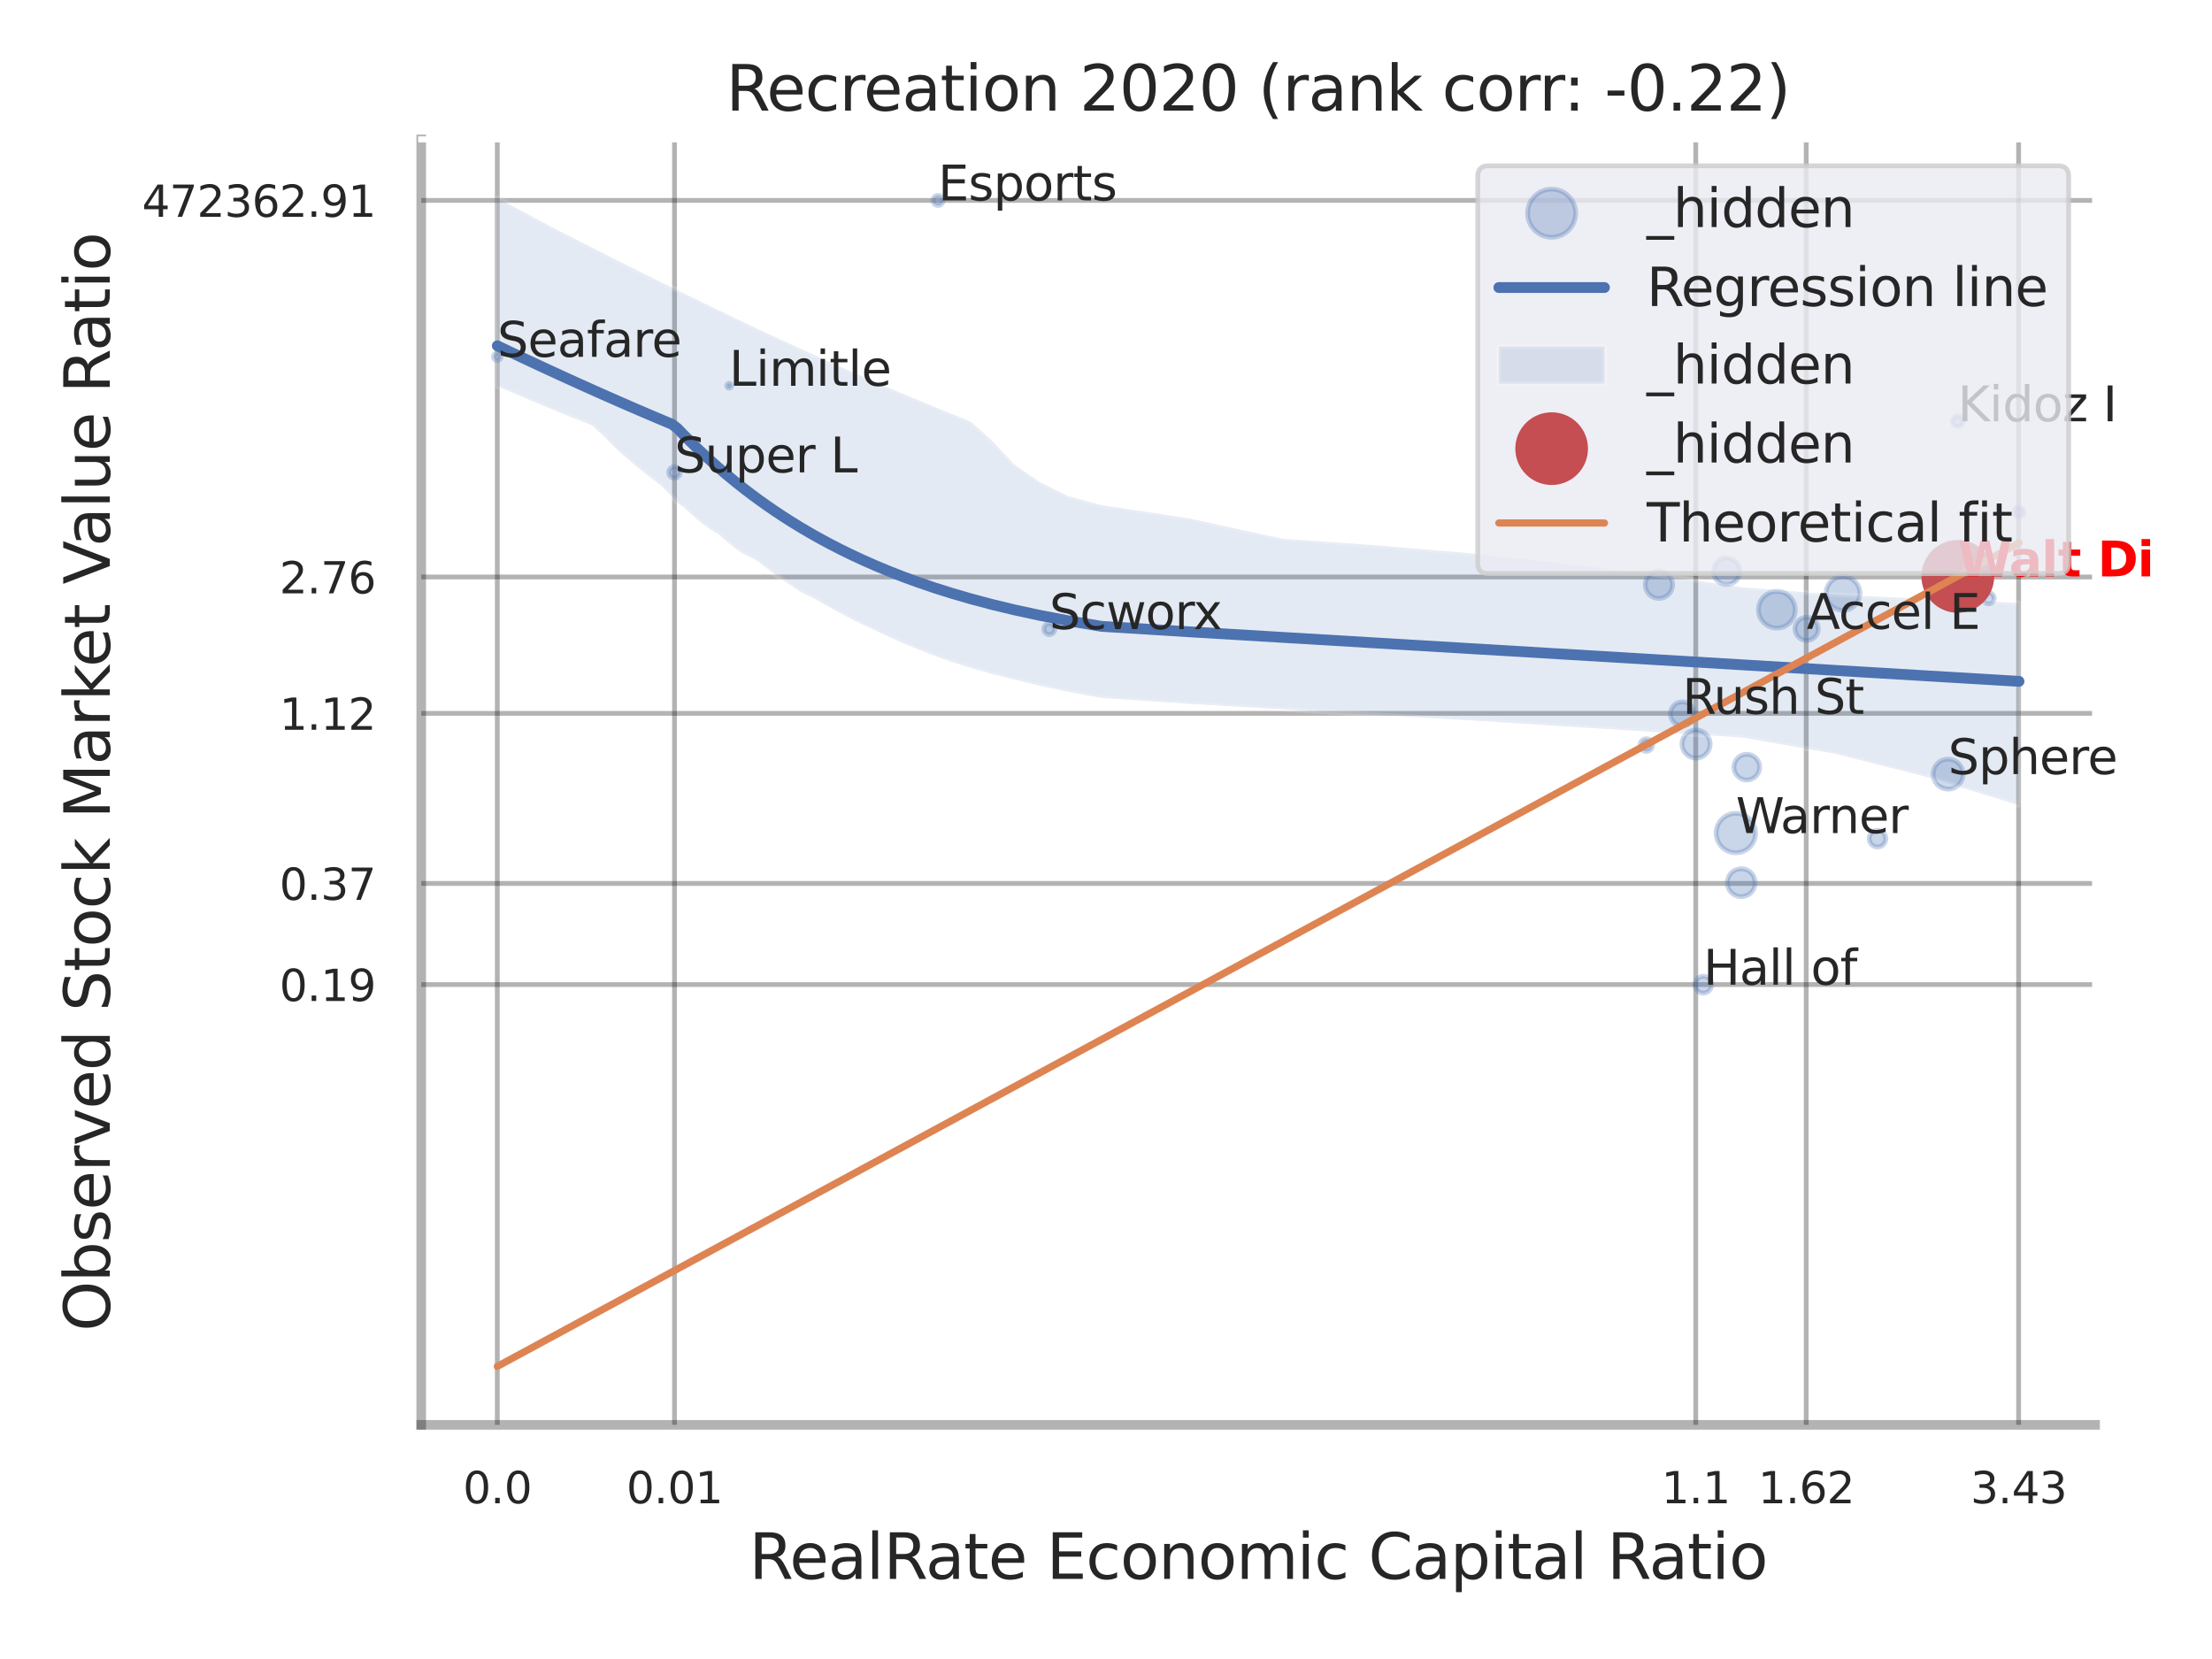 <?xml version="1.0" encoding="utf-8" standalone="no"?>
<!DOCTYPE svg PUBLIC "-//W3C//DTD SVG 1.1//EN"
  "http://www.w3.org/Graphics/SVG/1.1/DTD/svg11.dtd">
<svg xmlns:xlink="http://www.w3.org/1999/xlink" width="460.8pt" height="345.6pt" viewBox="0 0 460.8 345.6" xmlns="http://www.w3.org/2000/svg" version="1.1">
 <defs>
  <style type="text/css">*{stroke-linejoin: round; stroke-linecap: butt}</style>
 </defs>
 <g id="figure_1">
  <g id="patch_1">
   <path d="M 0 345.6 
L 460.8 345.6 
L 460.8 0 
L 0 0 
z
" style="fill: #ffffff"/>
  </g>
  <g id="axes_1">
   <g id="patch_2">
    <path d="M 87.75 296.82 
L 436.446 296.82 
L 436.446 29.04 
L 87.75 29.04 
z
" style="fill: #ffffff"/>
   </g>
   <g id="matplotlib.axis_1">
    <g id="xtick_1">
     <g id="line2d_1">
      <path d="M 103.598 296.82 
L 103.598 29.04 
" clip-path="url(#pf5da98a83b)" style="fill: none; stroke: #000000; stroke-opacity: 0.3; stroke-linecap: round"/>
     </g>
     <g id="text_1">
      <!-- 0.0 -->
      <g style="fill: #262626" transform="translate(96.441 313.159) scale(0.09 -0.09)">
       <defs>
        <path id="DejaVuSans-30" d="M 2034 4250 
Q 1547 4250 1301 3770 
Q 1056 3291 1056 2328 
Q 1056 1369 1301 889 
Q 1547 409 2034 409 
Q 2525 409 2770 889 
Q 3016 1369 3016 2328 
Q 3016 3291 2770 3770 
Q 2525 4250 2034 4250 
z
M 2034 4750 
Q 2819 4750 3233 4129 
Q 3647 3509 3647 2328 
Q 3647 1150 3233 529 
Q 2819 -91 2034 -91 
Q 1250 -91 836 529 
Q 422 1150 422 2328 
Q 422 3509 836 4129 
Q 1250 4750 2034 4750 
z
" transform="scale(0.016)"/>
        <path id="DejaVuSans-2e" d="M 684 794 
L 1344 794 
L 1344 0 
L 684 0 
L 684 794 
z
" transform="scale(0.016)"/>
       </defs>
       <use xlink:href="#DejaVuSans-30"/>
       <use xlink:href="#DejaVuSans-2e" transform="translate(63.623 0)"/>
       <use xlink:href="#DejaVuSans-30" transform="translate(95.41 0)"/>
      </g>
     </g>
    </g>
    <g id="xtick_2">
     <g id="line2d_2">
      <path d="M 140.512 296.82 
L 140.512 29.04 
" clip-path="url(#pf5da98a83b)" style="fill: none; stroke: #000000; stroke-opacity: 0.3; stroke-linecap: round"/>
     </g>
     <g id="text_2">
      <!-- 0.01 -->
      <g style="fill: #262626" transform="translate(130.492 313.159) scale(0.09 -0.09)">
       <defs>
        <path id="DejaVuSans-31" d="M 794 531 
L 1825 531 
L 1825 4091 
L 703 3866 
L 703 4441 
L 1819 4666 
L 2450 4666 
L 2450 531 
L 3481 531 
L 3481 0 
L 794 0 
L 794 531 
z
" transform="scale(0.016)"/>
       </defs>
       <use xlink:href="#DejaVuSans-30"/>
       <use xlink:href="#DejaVuSans-2e" transform="translate(63.623 0)"/>
       <use xlink:href="#DejaVuSans-30" transform="translate(95.41 0)"/>
       <use xlink:href="#DejaVuSans-31" transform="translate(159.033 0)"/>
      </g>
     </g>
    </g>
    <g id="xtick_3">
     <g id="line2d_3">
      <path d="M 353.258 296.82 
L 353.258 29.04 
" clip-path="url(#pf5da98a83b)" style="fill: none; stroke: #000000; stroke-opacity: 0.3; stroke-linecap: round"/>
     </g>
     <g id="text_3">
      <!-- 1.1 -->
      <g style="fill: #262626" transform="translate(346.102 313.159) scale(0.09 -0.09)">
       <use xlink:href="#DejaVuSans-31"/>
       <use xlink:href="#DejaVuSans-2e" transform="translate(63.623 0)"/>
       <use xlink:href="#DejaVuSans-31" transform="translate(95.41 0)"/>
      </g>
     </g>
    </g>
    <g id="xtick_4">
     <g id="line2d_4">
      <path d="M 376.267 296.82 
L 376.267 29.04 
" clip-path="url(#pf5da98a83b)" style="fill: none; stroke: #000000; stroke-opacity: 0.3; stroke-linecap: round"/>
     </g>
     <g id="text_4">
      <!-- 1.62 -->
      <g style="fill: #262626" transform="translate(366.247 313.159) scale(0.09 -0.09)">
       <defs>
        <path id="DejaVuSans-36" d="M 2113 2584 
Q 1688 2584 1439 2293 
Q 1191 2003 1191 1497 
Q 1191 994 1439 701 
Q 1688 409 2113 409 
Q 2538 409 2786 701 
Q 3034 994 3034 1497 
Q 3034 2003 2786 2293 
Q 2538 2584 2113 2584 
z
M 3366 4563 
L 3366 3988 
Q 3128 4100 2886 4159 
Q 2644 4219 2406 4219 
Q 1781 4219 1451 3797 
Q 1122 3375 1075 2522 
Q 1259 2794 1537 2939 
Q 1816 3084 2150 3084 
Q 2853 3084 3261 2657 
Q 3669 2231 3669 1497 
Q 3669 778 3244 343 
Q 2819 -91 2113 -91 
Q 1303 -91 875 529 
Q 447 1150 447 2328 
Q 447 3434 972 4092 
Q 1497 4750 2381 4750 
Q 2619 4750 2861 4703 
Q 3103 4656 3366 4563 
z
" transform="scale(0.016)"/>
        <path id="DejaVuSans-32" d="M 1228 531 
L 3431 531 
L 3431 0 
L 469 0 
L 469 531 
Q 828 903 1448 1529 
Q 2069 2156 2228 2338 
Q 2531 2678 2651 2914 
Q 2772 3150 2772 3378 
Q 2772 3750 2511 3984 
Q 2250 4219 1831 4219 
Q 1534 4219 1204 4116 
Q 875 4013 500 3803 
L 500 4441 
Q 881 4594 1212 4672 
Q 1544 4750 1819 4750 
Q 2544 4750 2975 4387 
Q 3406 4025 3406 3419 
Q 3406 3131 3298 2873 
Q 3191 2616 2906 2266 
Q 2828 2175 2409 1742 
Q 1991 1309 1228 531 
z
" transform="scale(0.016)"/>
       </defs>
       <use xlink:href="#DejaVuSans-31"/>
       <use xlink:href="#DejaVuSans-2e" transform="translate(63.623 0)"/>
       <use xlink:href="#DejaVuSans-36" transform="translate(95.41 0)"/>
       <use xlink:href="#DejaVuSans-32" transform="translate(159.033 0)"/>
      </g>
     </g>
    </g>
    <g id="xtick_5">
     <g id="line2d_5">
      <path d="M 420.514 296.82 
L 420.514 29.04 
" clip-path="url(#pf5da98a83b)" style="fill: none; stroke: #000000; stroke-opacity: 0.3; stroke-linecap: round"/>
     </g>
     <g id="text_5">
      <!-- 3.43 -->
      <g style="fill: #262626" transform="translate(410.494 313.159) scale(0.09 -0.09)">
       <defs>
        <path id="DejaVuSans-33" d="M 2597 2516 
Q 3050 2419 3304 2112 
Q 3559 1806 3559 1356 
Q 3559 666 3084 287 
Q 2609 -91 1734 -91 
Q 1441 -91 1130 -33 
Q 819 25 488 141 
L 488 750 
Q 750 597 1062 519 
Q 1375 441 1716 441 
Q 2309 441 2620 675 
Q 2931 909 2931 1356 
Q 2931 1769 2642 2001 
Q 2353 2234 1838 2234 
L 1294 2234 
L 1294 2753 
L 1863 2753 
Q 2328 2753 2575 2939 
Q 2822 3125 2822 3475 
Q 2822 3834 2567 4026 
Q 2313 4219 1838 4219 
Q 1578 4219 1281 4162 
Q 984 4106 628 3988 
L 628 4550 
Q 988 4650 1302 4700 
Q 1616 4750 1894 4750 
Q 2613 4750 3031 4423 
Q 3450 4097 3450 3541 
Q 3450 3153 3228 2886 
Q 3006 2619 2597 2516 
z
" transform="scale(0.016)"/>
        <path id="DejaVuSans-34" d="M 2419 4116 
L 825 1625 
L 2419 1625 
L 2419 4116 
z
M 2253 4666 
L 3047 4666 
L 3047 1625 
L 3713 1625 
L 3713 1100 
L 3047 1100 
L 3047 0 
L 2419 0 
L 2419 1100 
L 313 1100 
L 313 1709 
L 2253 4666 
z
" transform="scale(0.016)"/>
       </defs>
       <use xlink:href="#DejaVuSans-33"/>
       <use xlink:href="#DejaVuSans-2e" transform="translate(63.623 0)"/>
       <use xlink:href="#DejaVuSans-34" transform="translate(95.41 0)"/>
       <use xlink:href="#DejaVuSans-33" transform="translate(159.033 0)"/>
      </g>
     </g>
    </g>
    <g id="xtick_6"/>
    <g id="xtick_7"/>
    <g id="xtick_8"/>
    <g id="text_6">
     <!-- RealRate Economic Capital Ratio -->
     <g style="fill: #262626" transform="translate(156.044 328.908) scale(0.13 -0.13)">
      <defs>
       <path id="DejaVuSans-52" d="M 2841 2188 
Q 3044 2119 3236 1894 
Q 3428 1669 3622 1275 
L 4263 0 
L 3584 0 
L 2988 1197 
Q 2756 1666 2539 1819 
Q 2322 1972 1947 1972 
L 1259 1972 
L 1259 0 
L 628 0 
L 628 4666 
L 2053 4666 
Q 2853 4666 3247 4331 
Q 3641 3997 3641 3322 
Q 3641 2881 3436 2590 
Q 3231 2300 2841 2188 
z
M 1259 4147 
L 1259 2491 
L 2053 2491 
Q 2509 2491 2742 2702 
Q 2975 2913 2975 3322 
Q 2975 3731 2742 3939 
Q 2509 4147 2053 4147 
L 1259 4147 
z
" transform="scale(0.016)"/>
       <path id="DejaVuSans-65" d="M 3597 1894 
L 3597 1613 
L 953 1613 
Q 991 1019 1311 708 
Q 1631 397 2203 397 
Q 2534 397 2845 478 
Q 3156 559 3463 722 
L 3463 178 
Q 3153 47 2828 -22 
Q 2503 -91 2169 -91 
Q 1331 -91 842 396 
Q 353 884 353 1716 
Q 353 2575 817 3079 
Q 1281 3584 2069 3584 
Q 2775 3584 3186 3129 
Q 3597 2675 3597 1894 
z
M 3022 2063 
Q 3016 2534 2758 2815 
Q 2500 3097 2075 3097 
Q 1594 3097 1305 2825 
Q 1016 2553 972 2059 
L 3022 2063 
z
" transform="scale(0.016)"/>
       <path id="DejaVuSans-61" d="M 2194 1759 
Q 1497 1759 1228 1600 
Q 959 1441 959 1056 
Q 959 750 1161 570 
Q 1363 391 1709 391 
Q 2188 391 2477 730 
Q 2766 1069 2766 1631 
L 2766 1759 
L 2194 1759 
z
M 3341 1997 
L 3341 0 
L 2766 0 
L 2766 531 
Q 2569 213 2275 61 
Q 1981 -91 1556 -91 
Q 1019 -91 701 211 
Q 384 513 384 1019 
Q 384 1609 779 1909 
Q 1175 2209 1959 2209 
L 2766 2209 
L 2766 2266 
Q 2766 2663 2505 2880 
Q 2244 3097 1772 3097 
Q 1472 3097 1187 3025 
Q 903 2953 641 2809 
L 641 3341 
Q 956 3463 1253 3523 
Q 1550 3584 1831 3584 
Q 2591 3584 2966 3190 
Q 3341 2797 3341 1997 
z
" transform="scale(0.016)"/>
       <path id="DejaVuSans-6c" d="M 603 4863 
L 1178 4863 
L 1178 0 
L 603 0 
L 603 4863 
z
" transform="scale(0.016)"/>
       <path id="DejaVuSans-74" d="M 1172 4494 
L 1172 3500 
L 2356 3500 
L 2356 3053 
L 1172 3053 
L 1172 1153 
Q 1172 725 1289 603 
Q 1406 481 1766 481 
L 2356 481 
L 2356 0 
L 1766 0 
Q 1100 0 847 248 
Q 594 497 594 1153 
L 594 3053 
L 172 3053 
L 172 3500 
L 594 3500 
L 594 4494 
L 1172 4494 
z
" transform="scale(0.016)"/>
       <path id="DejaVuSans-20" transform="scale(0.016)"/>
       <path id="DejaVuSans-45" d="M 628 4666 
L 3578 4666 
L 3578 4134 
L 1259 4134 
L 1259 2753 
L 3481 2753 
L 3481 2222 
L 1259 2222 
L 1259 531 
L 3634 531 
L 3634 0 
L 628 0 
L 628 4666 
z
" transform="scale(0.016)"/>
       <path id="DejaVuSans-63" d="M 3122 3366 
L 3122 2828 
Q 2878 2963 2633 3030 
Q 2388 3097 2138 3097 
Q 1578 3097 1268 2742 
Q 959 2388 959 1747 
Q 959 1106 1268 751 
Q 1578 397 2138 397 
Q 2388 397 2633 464 
Q 2878 531 3122 666 
L 3122 134 
Q 2881 22 2623 -34 
Q 2366 -91 2075 -91 
Q 1284 -91 818 406 
Q 353 903 353 1747 
Q 353 2603 823 3093 
Q 1294 3584 2113 3584 
Q 2378 3584 2631 3529 
Q 2884 3475 3122 3366 
z
" transform="scale(0.016)"/>
       <path id="DejaVuSans-6f" d="M 1959 3097 
Q 1497 3097 1228 2736 
Q 959 2375 959 1747 
Q 959 1119 1226 758 
Q 1494 397 1959 397 
Q 2419 397 2687 759 
Q 2956 1122 2956 1747 
Q 2956 2369 2687 2733 
Q 2419 3097 1959 3097 
z
M 1959 3584 
Q 2709 3584 3137 3096 
Q 3566 2609 3566 1747 
Q 3566 888 3137 398 
Q 2709 -91 1959 -91 
Q 1206 -91 779 398 
Q 353 888 353 1747 
Q 353 2609 779 3096 
Q 1206 3584 1959 3584 
z
" transform="scale(0.016)"/>
       <path id="DejaVuSans-6e" d="M 3513 2113 
L 3513 0 
L 2938 0 
L 2938 2094 
Q 2938 2591 2744 2837 
Q 2550 3084 2163 3084 
Q 1697 3084 1428 2787 
Q 1159 2491 1159 1978 
L 1159 0 
L 581 0 
L 581 3500 
L 1159 3500 
L 1159 2956 
Q 1366 3272 1645 3428 
Q 1925 3584 2291 3584 
Q 2894 3584 3203 3211 
Q 3513 2838 3513 2113 
z
" transform="scale(0.016)"/>
       <path id="DejaVuSans-6d" d="M 3328 2828 
Q 3544 3216 3844 3400 
Q 4144 3584 4550 3584 
Q 5097 3584 5394 3201 
Q 5691 2819 5691 2113 
L 5691 0 
L 5113 0 
L 5113 2094 
Q 5113 2597 4934 2840 
Q 4756 3084 4391 3084 
Q 3944 3084 3684 2787 
Q 3425 2491 3425 1978 
L 3425 0 
L 2847 0 
L 2847 2094 
Q 2847 2600 2669 2842 
Q 2491 3084 2119 3084 
Q 1678 3084 1418 2786 
Q 1159 2488 1159 1978 
L 1159 0 
L 581 0 
L 581 3500 
L 1159 3500 
L 1159 2956 
Q 1356 3278 1631 3431 
Q 1906 3584 2284 3584 
Q 2666 3584 2933 3390 
Q 3200 3197 3328 2828 
z
" transform="scale(0.016)"/>
       <path id="DejaVuSans-69" d="M 603 3500 
L 1178 3500 
L 1178 0 
L 603 0 
L 603 3500 
z
M 603 4863 
L 1178 4863 
L 1178 4134 
L 603 4134 
L 603 4863 
z
" transform="scale(0.016)"/>
       <path id="DejaVuSans-43" d="M 4122 4306 
L 4122 3641 
Q 3803 3938 3442 4084 
Q 3081 4231 2675 4231 
Q 1875 4231 1450 3742 
Q 1025 3253 1025 2328 
Q 1025 1406 1450 917 
Q 1875 428 2675 428 
Q 3081 428 3442 575 
Q 3803 722 4122 1019 
L 4122 359 
Q 3791 134 3420 21 
Q 3050 -91 2638 -91 
Q 1578 -91 968 557 
Q 359 1206 359 2328 
Q 359 3453 968 4101 
Q 1578 4750 2638 4750 
Q 3056 4750 3426 4639 
Q 3797 4528 4122 4306 
z
" transform="scale(0.016)"/>
       <path id="DejaVuSans-70" d="M 1159 525 
L 1159 -1331 
L 581 -1331 
L 581 3500 
L 1159 3500 
L 1159 2969 
Q 1341 3281 1617 3432 
Q 1894 3584 2278 3584 
Q 2916 3584 3314 3078 
Q 3713 2572 3713 1747 
Q 3713 922 3314 415 
Q 2916 -91 2278 -91 
Q 1894 -91 1617 61 
Q 1341 213 1159 525 
z
M 3116 1747 
Q 3116 2381 2855 2742 
Q 2594 3103 2138 3103 
Q 1681 3103 1420 2742 
Q 1159 2381 1159 1747 
Q 1159 1113 1420 752 
Q 1681 391 2138 391 
Q 2594 391 2855 752 
Q 3116 1113 3116 1747 
z
" transform="scale(0.016)"/>
      </defs>
      <use xlink:href="#DejaVuSans-52"/>
      <use xlink:href="#DejaVuSans-65" transform="translate(64.982 0)"/>
      <use xlink:href="#DejaVuSans-61" transform="translate(126.506 0)"/>
      <use xlink:href="#DejaVuSans-6c" transform="translate(187.785 0)"/>
      <use xlink:href="#DejaVuSans-52" transform="translate(215.568 0)"/>
      <use xlink:href="#DejaVuSans-61" transform="translate(282.801 0)"/>
      <use xlink:href="#DejaVuSans-74" transform="translate(344.08 0)"/>
      <use xlink:href="#DejaVuSans-65" transform="translate(383.289 0)"/>
      <use xlink:href="#DejaVuSans-20" transform="translate(444.812 0)"/>
      <use xlink:href="#DejaVuSans-45" transform="translate(476.6 0)"/>
      <use xlink:href="#DejaVuSans-63" transform="translate(539.783 0)"/>
      <use xlink:href="#DejaVuSans-6f" transform="translate(594.764 0)"/>
      <use xlink:href="#DejaVuSans-6e" transform="translate(655.945 0)"/>
      <use xlink:href="#DejaVuSans-6f" transform="translate(719.324 0)"/>
      <use xlink:href="#DejaVuSans-6d" transform="translate(780.506 0)"/>
      <use xlink:href="#DejaVuSans-69" transform="translate(877.918 0)"/>
      <use xlink:href="#DejaVuSans-63" transform="translate(905.701 0)"/>
      <use xlink:href="#DejaVuSans-20" transform="translate(960.682 0)"/>
      <use xlink:href="#DejaVuSans-43" transform="translate(992.469 0)"/>
      <use xlink:href="#DejaVuSans-61" transform="translate(1062.293 0)"/>
      <use xlink:href="#DejaVuSans-70" transform="translate(1123.572 0)"/>
      <use xlink:href="#DejaVuSans-69" transform="translate(1187.049 0)"/>
      <use xlink:href="#DejaVuSans-74" transform="translate(1214.832 0)"/>
      <use xlink:href="#DejaVuSans-61" transform="translate(1254.041 0)"/>
      <use xlink:href="#DejaVuSans-6c" transform="translate(1315.32 0)"/>
      <use xlink:href="#DejaVuSans-20" transform="translate(1343.104 0)"/>
      <use xlink:href="#DejaVuSans-52" transform="translate(1374.891 0)"/>
      <use xlink:href="#DejaVuSans-61" transform="translate(1442.123 0)"/>
      <use xlink:href="#DejaVuSans-74" transform="translate(1503.402 0)"/>
      <use xlink:href="#DejaVuSans-69" transform="translate(1542.611 0)"/>
      <use xlink:href="#DejaVuSans-6f" transform="translate(1570.395 0)"/>
     </g>
    </g>
   </g>
   <g id="matplotlib.axis_2">
    <g id="ytick_1">
     <g id="line2d_6">
      <path d="M 87.75 205.105 
L 436.446 205.105 
" clip-path="url(#pf5da98a83b)" style="fill: none; stroke: #000000; stroke-opacity: 0.3; stroke-linecap: round"/>
     </g>
     <g id="text_7">
      <!-- 0.19 -->
      <g style="fill: #262626" transform="translate(58.211 208.524) scale(0.09 -0.09)">
       <defs>
        <path id="DejaVuSans-39" d="M 703 97 
L 703 672 
Q 941 559 1184 500 
Q 1428 441 1663 441 
Q 2288 441 2617 861 
Q 2947 1281 2994 2138 
Q 2813 1869 2534 1725 
Q 2256 1581 1919 1581 
Q 1219 1581 811 2004 
Q 403 2428 403 3163 
Q 403 3881 828 4315 
Q 1253 4750 1959 4750 
Q 2769 4750 3195 4129 
Q 3622 3509 3622 2328 
Q 3622 1225 3098 567 
Q 2575 -91 1691 -91 
Q 1453 -91 1209 -44 
Q 966 3 703 97 
z
M 1959 2075 
Q 2384 2075 2632 2365 
Q 2881 2656 2881 3163 
Q 2881 3666 2632 3958 
Q 2384 4250 1959 4250 
Q 1534 4250 1286 3958 
Q 1038 3666 1038 3163 
Q 1038 2656 1286 2365 
Q 1534 2075 1959 2075 
z
" transform="scale(0.016)"/>
       </defs>
       <use xlink:href="#DejaVuSans-30"/>
       <use xlink:href="#DejaVuSans-2e" transform="translate(63.623 0)"/>
       <use xlink:href="#DejaVuSans-31" transform="translate(95.41 0)"/>
       <use xlink:href="#DejaVuSans-39" transform="translate(159.033 0)"/>
      </g>
     </g>
    </g>
    <g id="ytick_2">
     <g id="line2d_7">
      <path d="M 87.75 184.036 
L 436.446 184.036 
" clip-path="url(#pf5da98a83b)" style="fill: none; stroke: #000000; stroke-opacity: 0.3; stroke-linecap: round"/>
     </g>
     <g id="text_8">
      <!-- 0.37 -->
      <g style="fill: #262626" transform="translate(58.211 187.455) scale(0.09 -0.09)">
       <defs>
        <path id="DejaVuSans-37" d="M 525 4666 
L 3525 4666 
L 3525 4397 
L 1831 0 
L 1172 0 
L 2766 4134 
L 525 4134 
L 525 4666 
z
" transform="scale(0.016)"/>
       </defs>
       <use xlink:href="#DejaVuSans-30"/>
       <use xlink:href="#DejaVuSans-2e" transform="translate(63.623 0)"/>
       <use xlink:href="#DejaVuSans-33" transform="translate(95.41 0)"/>
       <use xlink:href="#DejaVuSans-37" transform="translate(159.033 0)"/>
      </g>
     </g>
    </g>
    <g id="ytick_3">
     <g id="line2d_8">
      <path d="M 87.75 148.603 
L 436.446 148.603 
" clip-path="url(#pf5da98a83b)" style="fill: none; stroke: #000000; stroke-opacity: 0.3; stroke-linecap: round"/>
     </g>
     <g id="text_9">
      <!-- 1.12 -->
      <g style="fill: #262626" transform="translate(58.211 152.022) scale(0.09 -0.09)">
       <use xlink:href="#DejaVuSans-31"/>
       <use xlink:href="#DejaVuSans-2e" transform="translate(63.623 0)"/>
       <use xlink:href="#DejaVuSans-31" transform="translate(95.41 0)"/>
       <use xlink:href="#DejaVuSans-32" transform="translate(159.033 0)"/>
      </g>
     </g>
    </g>
    <g id="ytick_4">
     <g id="line2d_9">
      <path d="M 87.75 120.192 
L 436.446 120.192 
" clip-path="url(#pf5da98a83b)" style="fill: none; stroke: #000000; stroke-opacity: 0.3; stroke-linecap: round"/>
     </g>
     <g id="text_10">
      <!-- 2.76 -->
      <g style="fill: #262626" transform="translate(58.211 123.611) scale(0.09 -0.09)">
       <use xlink:href="#DejaVuSans-32"/>
       <use xlink:href="#DejaVuSans-2e" transform="translate(63.623 0)"/>
       <use xlink:href="#DejaVuSans-37" transform="translate(95.41 0)"/>
       <use xlink:href="#DejaVuSans-36" transform="translate(159.033 0)"/>
      </g>
     </g>
    </g>
    <g id="ytick_5">
     <g id="line2d_10">
      <path d="M 87.75 41.745 
L 436.446 41.745 
" clip-path="url(#pf5da98a83b)" style="fill: none; stroke: #000000; stroke-opacity: 0.3; stroke-linecap: round"/>
     </g>
     <g id="text_11">
      <!-- 472362.91 -->
      <g style="fill: #262626" transform="translate(29.58 45.165) scale(0.09 -0.09)">
       <use xlink:href="#DejaVuSans-34"/>
       <use xlink:href="#DejaVuSans-37" transform="translate(63.623 0)"/>
       <use xlink:href="#DejaVuSans-32" transform="translate(127.246 0)"/>
       <use xlink:href="#DejaVuSans-33" transform="translate(190.869 0)"/>
       <use xlink:href="#DejaVuSans-36" transform="translate(254.492 0)"/>
       <use xlink:href="#DejaVuSans-32" transform="translate(318.115 0)"/>
       <use xlink:href="#DejaVuSans-2e" transform="translate(381.738 0)"/>
       <use xlink:href="#DejaVuSans-39" transform="translate(413.525 0)"/>
       <use xlink:href="#DejaVuSans-31" transform="translate(477.148 0)"/>
      </g>
     </g>
    </g>
    <g id="ytick_6"/>
    <g id="ytick_7"/>
    <g id="ytick_8"/>
    <g id="ytick_9"/>
    <g id="ytick_10"/>
    <g id="text_12">
     <!-- Observed Stock Market Value Ratio -->
     <g style="fill: #262626" transform="translate(22.876 277.332) rotate(-90) scale(0.13 -0.13)">
      <defs>
       <path id="DejaVuSans-4f" d="M 2522 4238 
Q 1834 4238 1429 3725 
Q 1025 3213 1025 2328 
Q 1025 1447 1429 934 
Q 1834 422 2522 422 
Q 3209 422 3611 934 
Q 4013 1447 4013 2328 
Q 4013 3213 3611 3725 
Q 3209 4238 2522 4238 
z
M 2522 4750 
Q 3503 4750 4090 4092 
Q 4678 3434 4678 2328 
Q 4678 1225 4090 567 
Q 3503 -91 2522 -91 
Q 1538 -91 948 565 
Q 359 1222 359 2328 
Q 359 3434 948 4092 
Q 1538 4750 2522 4750 
z
" transform="scale(0.016)"/>
       <path id="DejaVuSans-62" d="M 3116 1747 
Q 3116 2381 2855 2742 
Q 2594 3103 2138 3103 
Q 1681 3103 1420 2742 
Q 1159 2381 1159 1747 
Q 1159 1113 1420 752 
Q 1681 391 2138 391 
Q 2594 391 2855 752 
Q 3116 1113 3116 1747 
z
M 1159 2969 
Q 1341 3281 1617 3432 
Q 1894 3584 2278 3584 
Q 2916 3584 3314 3078 
Q 3713 2572 3713 1747 
Q 3713 922 3314 415 
Q 2916 -91 2278 -91 
Q 1894 -91 1617 61 
Q 1341 213 1159 525 
L 1159 0 
L 581 0 
L 581 4863 
L 1159 4863 
L 1159 2969 
z
" transform="scale(0.016)"/>
       <path id="DejaVuSans-73" d="M 2834 3397 
L 2834 2853 
Q 2591 2978 2328 3040 
Q 2066 3103 1784 3103 
Q 1356 3103 1142 2972 
Q 928 2841 928 2578 
Q 928 2378 1081 2264 
Q 1234 2150 1697 2047 
L 1894 2003 
Q 2506 1872 2764 1633 
Q 3022 1394 3022 966 
Q 3022 478 2636 193 
Q 2250 -91 1575 -91 
Q 1294 -91 989 -36 
Q 684 19 347 128 
L 347 722 
Q 666 556 975 473 
Q 1284 391 1588 391 
Q 1994 391 2212 530 
Q 2431 669 2431 922 
Q 2431 1156 2273 1281 
Q 2116 1406 1581 1522 
L 1381 1569 
Q 847 1681 609 1914 
Q 372 2147 372 2553 
Q 372 3047 722 3315 
Q 1072 3584 1716 3584 
Q 2034 3584 2315 3537 
Q 2597 3491 2834 3397 
z
" transform="scale(0.016)"/>
       <path id="DejaVuSans-72" d="M 2631 2963 
Q 2534 3019 2420 3045 
Q 2306 3072 2169 3072 
Q 1681 3072 1420 2755 
Q 1159 2438 1159 1844 
L 1159 0 
L 581 0 
L 581 3500 
L 1159 3500 
L 1159 2956 
Q 1341 3275 1631 3429 
Q 1922 3584 2338 3584 
Q 2397 3584 2469 3576 
Q 2541 3569 2628 3553 
L 2631 2963 
z
" transform="scale(0.016)"/>
       <path id="DejaVuSans-76" d="M 191 3500 
L 800 3500 
L 1894 563 
L 2988 3500 
L 3597 3500 
L 2284 0 
L 1503 0 
L 191 3500 
z
" transform="scale(0.016)"/>
       <path id="DejaVuSans-64" d="M 2906 2969 
L 2906 4863 
L 3481 4863 
L 3481 0 
L 2906 0 
L 2906 525 
Q 2725 213 2448 61 
Q 2172 -91 1784 -91 
Q 1150 -91 751 415 
Q 353 922 353 1747 
Q 353 2572 751 3078 
Q 1150 3584 1784 3584 
Q 2172 3584 2448 3432 
Q 2725 3281 2906 2969 
z
M 947 1747 
Q 947 1113 1208 752 
Q 1469 391 1925 391 
Q 2381 391 2643 752 
Q 2906 1113 2906 1747 
Q 2906 2381 2643 2742 
Q 2381 3103 1925 3103 
Q 1469 3103 1208 2742 
Q 947 2381 947 1747 
z
" transform="scale(0.016)"/>
       <path id="DejaVuSans-53" d="M 3425 4513 
L 3425 3897 
Q 3066 4069 2747 4153 
Q 2428 4238 2131 4238 
Q 1616 4238 1336 4038 
Q 1056 3838 1056 3469 
Q 1056 3159 1242 3001 
Q 1428 2844 1947 2747 
L 2328 2669 
Q 3034 2534 3370 2195 
Q 3706 1856 3706 1288 
Q 3706 609 3251 259 
Q 2797 -91 1919 -91 
Q 1588 -91 1214 -16 
Q 841 59 441 206 
L 441 856 
Q 825 641 1194 531 
Q 1563 422 1919 422 
Q 2459 422 2753 634 
Q 3047 847 3047 1241 
Q 3047 1584 2836 1778 
Q 2625 1972 2144 2069 
L 1759 2144 
Q 1053 2284 737 2584 
Q 422 2884 422 3419 
Q 422 4038 858 4394 
Q 1294 4750 2059 4750 
Q 2388 4750 2728 4690 
Q 3069 4631 3425 4513 
z
" transform="scale(0.016)"/>
       <path id="DejaVuSans-6b" d="M 581 4863 
L 1159 4863 
L 1159 1991 
L 2875 3500 
L 3609 3500 
L 1753 1863 
L 3688 0 
L 2938 0 
L 1159 1709 
L 1159 0 
L 581 0 
L 581 4863 
z
" transform="scale(0.016)"/>
       <path id="DejaVuSans-4d" d="M 628 4666 
L 1569 4666 
L 2759 1491 
L 3956 4666 
L 4897 4666 
L 4897 0 
L 4281 0 
L 4281 4097 
L 3078 897 
L 2444 897 
L 1241 4097 
L 1241 0 
L 628 0 
L 628 4666 
z
" transform="scale(0.016)"/>
       <path id="DejaVuSans-56" d="M 1831 0 
L 50 4666 
L 709 4666 
L 2188 738 
L 3669 4666 
L 4325 4666 
L 2547 0 
L 1831 0 
z
" transform="scale(0.016)"/>
       <path id="DejaVuSans-75" d="M 544 1381 
L 544 3500 
L 1119 3500 
L 1119 1403 
Q 1119 906 1312 657 
Q 1506 409 1894 409 
Q 2359 409 2629 706 
Q 2900 1003 2900 1516 
L 2900 3500 
L 3475 3500 
L 3475 0 
L 2900 0 
L 2900 538 
Q 2691 219 2414 64 
Q 2138 -91 1772 -91 
Q 1169 -91 856 284 
Q 544 659 544 1381 
z
M 1991 3584 
L 1991 3584 
z
" transform="scale(0.016)"/>
      </defs>
      <use xlink:href="#DejaVuSans-4f"/>
      <use xlink:href="#DejaVuSans-62" transform="translate(78.711 0)"/>
      <use xlink:href="#DejaVuSans-73" transform="translate(142.188 0)"/>
      <use xlink:href="#DejaVuSans-65" transform="translate(194.287 0)"/>
      <use xlink:href="#DejaVuSans-72" transform="translate(255.811 0)"/>
      <use xlink:href="#DejaVuSans-76" transform="translate(296.924 0)"/>
      <use xlink:href="#DejaVuSans-65" transform="translate(356.104 0)"/>
      <use xlink:href="#DejaVuSans-64" transform="translate(417.627 0)"/>
      <use xlink:href="#DejaVuSans-20" transform="translate(481.104 0)"/>
      <use xlink:href="#DejaVuSans-53" transform="translate(512.891 0)"/>
      <use xlink:href="#DejaVuSans-74" transform="translate(576.367 0)"/>
      <use xlink:href="#DejaVuSans-6f" transform="translate(615.576 0)"/>
      <use xlink:href="#DejaVuSans-63" transform="translate(676.758 0)"/>
      <use xlink:href="#DejaVuSans-6b" transform="translate(731.738 0)"/>
      <use xlink:href="#DejaVuSans-20" transform="translate(789.648 0)"/>
      <use xlink:href="#DejaVuSans-4d" transform="translate(821.436 0)"/>
      <use xlink:href="#DejaVuSans-61" transform="translate(907.715 0)"/>
      <use xlink:href="#DejaVuSans-72" transform="translate(968.994 0)"/>
      <use xlink:href="#DejaVuSans-6b" transform="translate(1010.107 0)"/>
      <use xlink:href="#DejaVuSans-65" transform="translate(1064.393 0)"/>
      <use xlink:href="#DejaVuSans-74" transform="translate(1125.916 0)"/>
      <use xlink:href="#DejaVuSans-20" transform="translate(1165.125 0)"/>
      <use xlink:href="#DejaVuSans-56" transform="translate(1196.912 0)"/>
      <use xlink:href="#DejaVuSans-61" transform="translate(1257.57 0)"/>
      <use xlink:href="#DejaVuSans-6c" transform="translate(1318.85 0)"/>
      <use xlink:href="#DejaVuSans-75" transform="translate(1346.633 0)"/>
      <use xlink:href="#DejaVuSans-65" transform="translate(1410.012 0)"/>
      <use xlink:href="#DejaVuSans-20" transform="translate(1471.535 0)"/>
      <use xlink:href="#DejaVuSans-52" transform="translate(1503.322 0)"/>
      <use xlink:href="#DejaVuSans-61" transform="translate(1570.555 0)"/>
      <use xlink:href="#DejaVuSans-74" transform="translate(1631.834 0)"/>
      <use xlink:href="#DejaVuSans-69" transform="translate(1671.043 0)"/>
      <use xlink:href="#DejaVuSans-6f" transform="translate(1698.826 0)"/>
     </g>
    </g>
   </g>
   <g id="PathCollection_1">
    <path d="M 342.958 156.524 
C 343.305 156.524 343.639 156.386 343.884 156.14 
C 344.13 155.895 344.268 155.561 344.268 155.214 
C 344.268 154.866 344.13 154.533 343.884 154.287 
C 343.639 154.041 343.305 153.903 342.958 153.903 
C 342.61 153.903 342.277 154.041 342.031 154.287 
C 341.785 154.533 341.647 154.866 341.647 155.214 
C 341.647 155.561 341.785 155.895 342.031 156.14 
C 342.277 156.386 342.61 156.524 342.958 156.524 
z
" clip-path="url(#pf5da98a83b)" style="fill: #4c72b0; fill-opacity: 0.3; stroke: #4c72b0; stroke-opacity: 0.3"/>
    <path d="M 391.118 176.445 
C 391.577 176.445 392.018 176.262 392.342 175.938 
C 392.667 175.613 392.849 175.173 392.849 174.714 
C 392.849 174.255 392.667 173.815 392.342 173.491 
C 392.018 173.166 391.577 172.984 391.118 172.984 
C 390.659 172.984 390.219 173.166 389.895 173.491 
C 389.57 173.815 389.388 174.255 389.388 174.714 
C 389.388 175.173 389.57 175.613 389.895 175.938 
C 390.219 176.262 390.659 176.445 391.118 176.445 
z
" clip-path="url(#pf5da98a83b)" style="fill: #4c72b0; fill-opacity: 0.3; stroke: #4c72b0; stroke-opacity: 0.3"/>
    <path d="M 383.929 127.15 
C 384.865 127.15 385.763 126.778 386.426 126.116 
C 387.088 125.453 387.46 124.555 387.46 123.618 
C 387.46 122.682 387.088 121.784 386.426 121.121 
C 385.763 120.459 384.865 120.087 383.929 120.087 
C 382.992 120.087 382.094 120.459 381.431 121.121 
C 380.769 121.784 380.397 122.682 380.397 123.618 
C 380.397 124.555 380.769 125.453 381.431 126.116 
C 382.094 126.778 382.992 127.15 383.929 127.15 
z
" clip-path="url(#pf5da98a83b)" style="fill: #4c72b0; fill-opacity: 0.3; stroke: #4c72b0; stroke-opacity: 0.3"/>
    <path d="M 362.73 186.787 
C 363.5 186.787 364.239 186.481 364.784 185.937 
C 365.328 185.392 365.634 184.653 365.634 183.883 
C 365.634 183.113 365.328 182.374 364.784 181.83 
C 364.239 181.285 363.5 180.979 362.73 180.979 
C 361.96 180.979 361.221 181.285 360.677 181.83 
C 360.132 182.374 359.826 183.113 359.826 183.883 
C 359.826 184.653 360.132 185.392 360.677 185.937 
C 361.221 186.481 361.96 186.787 362.73 186.787 
z
" clip-path="url(#pf5da98a83b)" style="fill: #4c72b0; fill-opacity: 0.3; stroke: #4c72b0; stroke-opacity: 0.3"/>
    <path d="M 420.596 107.701 
C 420.864 107.701 421.122 107.595 421.311 107.405 
C 421.501 107.216 421.607 106.958 421.607 106.69 
C 421.607 106.422 421.501 106.165 421.311 105.975 
C 421.122 105.786 420.864 105.679 420.596 105.679 
C 420.328 105.679 420.071 105.786 419.881 105.975 
C 419.692 106.165 419.585 106.422 419.585 106.69 
C 419.585 106.958 419.692 107.216 419.881 107.405 
C 420.071 107.595 420.328 107.701 420.596 107.701 
z
" clip-path="url(#pf5da98a83b)" style="fill: #4c72b0; fill-opacity: 0.3; stroke: #4c72b0; stroke-opacity: 0.3"/>
    <path d="M 103.6 75.119 
C 103.81 75.119 104.011 75.036 104.159 74.887 
C 104.308 74.739 104.391 74.538 104.391 74.328 
C 104.391 74.118 104.308 73.917 104.159 73.768 
C 104.011 73.62 103.81 73.536 103.6 73.536 
C 103.39 73.536 103.189 73.62 103.04 73.768 
C 102.892 73.917 102.809 74.118 102.809 74.328 
C 102.809 74.538 102.892 74.739 103.04 74.887 
C 103.189 75.036 103.39 75.119 103.6 75.119 
z
" clip-path="url(#pf5da98a83b)" style="fill: #4c72b0; fill-opacity: 0.3; stroke: #4c72b0; stroke-opacity: 0.3"/>
    <path d="M 414.262 125.793 
C 414.571 125.793 414.866 125.671 415.084 125.453 
C 415.302 125.235 415.425 124.939 415.425 124.631 
C 415.425 124.322 415.302 124.027 415.084 123.809 
C 414.866 123.591 414.571 123.468 414.262 123.468 
C 413.954 123.468 413.659 123.591 413.441 123.809 
C 413.223 124.027 413.1 124.322 413.1 124.631 
C 413.1 124.939 413.223 125.235 413.441 125.453 
C 413.659 125.671 413.954 125.793 414.262 125.793 
z
" clip-path="url(#pf5da98a83b)" style="fill: #4c72b0; fill-opacity: 0.3; stroke: #4c72b0; stroke-opacity: 0.3"/>
    <path d="M 407.834 88.865 
C 408.127 88.865 408.408 88.748 408.616 88.541 
C 408.823 88.334 408.94 88.052 408.94 87.759 
C 408.94 87.466 408.823 87.184 408.616 86.977 
C 408.408 86.77 408.127 86.653 407.834 86.653 
C 407.54 86.653 407.259 86.77 407.052 86.977 
C 406.844 87.184 406.728 87.466 406.728 87.759 
C 406.728 88.052 406.844 88.334 407.052 88.541 
C 407.259 88.748 407.54 88.865 407.834 88.865 
z
" clip-path="url(#pf5da98a83b)" style="fill: #4c72b0; fill-opacity: 0.3; stroke: #4c72b0; stroke-opacity: 0.3"/>
    <path d="M 363.888 162.497 
C 364.6 162.497 365.283 162.214 365.787 161.71 
C 366.291 161.206 366.574 160.523 366.574 159.811 
C 366.574 159.098 366.291 158.415 365.787 157.911 
C 365.283 157.408 364.6 157.125 363.888 157.125 
C 363.175 157.125 362.492 157.408 361.988 157.911 
C 361.485 158.415 361.202 159.098 361.202 159.811 
C 361.202 160.523 361.485 161.206 361.988 161.71 
C 362.492 162.214 363.175 162.497 363.888 162.497 
z
" clip-path="url(#pf5da98a83b)" style="fill: #4c72b0; fill-opacity: 0.3; stroke: #4c72b0; stroke-opacity: 0.3"/>
    <path d="M 361.613 177.651 
C 362.702 177.651 363.748 177.218 364.518 176.447 
C 365.289 175.677 365.721 174.632 365.721 173.542 
C 365.721 172.452 365.289 171.407 364.518 170.637 
C 363.748 169.866 362.702 169.433 361.613 169.433 
C 360.523 169.433 359.478 169.866 358.708 170.637 
C 357.937 171.407 357.504 172.452 357.504 173.542 
C 357.504 174.632 357.937 175.677 358.708 176.447 
C 359.478 177.218 360.523 177.651 361.613 177.651 
z
" clip-path="url(#pf5da98a83b)" style="fill: #4c72b0; fill-opacity: 0.3; stroke: #4c72b0; stroke-opacity: 0.3"/>
    <path d="M 370.145 130.851 
C 371.162 130.851 372.138 130.447 372.857 129.727 
C 373.577 129.008 373.981 128.032 373.981 127.015 
C 373.981 125.998 373.577 125.022 372.857 124.302 
C 372.138 123.583 371.162 123.179 370.145 123.179 
C 369.127 123.179 368.152 123.583 367.432 124.302 
C 366.713 125.022 366.309 125.998 366.309 127.015 
C 366.309 128.032 366.713 129.008 367.432 129.727 
C 368.152 130.447 369.127 130.851 370.145 130.851 
z
" clip-path="url(#pf5da98a83b)" style="fill: #4c72b0; fill-opacity: 0.3; stroke: #4c72b0; stroke-opacity: 0.3"/>
    <path d="M 195.408 42.808 
C 195.687 42.808 195.955 42.697 196.153 42.499 
C 196.351 42.301 196.462 42.033 196.462 41.754 
C 196.462 41.474 196.351 41.206 196.153 41.009 
C 195.955 40.811 195.687 40.7 195.408 40.7 
C 195.128 40.7 194.86 40.811 194.662 41.009 
C 194.465 41.206 194.354 41.474 194.354 41.754 
C 194.354 42.033 194.465 42.301 194.662 42.499 
C 194.86 42.697 195.128 42.808 195.408 42.808 
z
" clip-path="url(#pf5da98a83b)" style="fill: #4c72b0; fill-opacity: 0.3; stroke: #4c72b0; stroke-opacity: 0.3"/>
    <path d="M 353.322 157.923 
C 354.098 157.923 354.843 157.614 355.392 157.065 
C 355.941 156.516 356.25 155.771 356.25 154.995 
C 356.25 154.218 355.941 153.473 355.392 152.924 
C 354.843 152.375 354.098 152.066 353.322 152.066 
C 352.545 152.066 351.8 152.375 351.251 152.924 
C 350.702 153.473 350.393 154.218 350.393 154.995 
C 350.393 155.771 350.702 156.516 351.251 157.065 
C 351.8 157.614 352.545 157.923 353.322 157.923 
z
" clip-path="url(#pf5da98a83b)" style="fill: #4c72b0; fill-opacity: 0.3; stroke: #4c72b0; stroke-opacity: 0.3"/>
    <path d="M 140.5 99.615 
C 140.821 99.615 141.128 99.488 141.355 99.261 
C 141.581 99.034 141.709 98.727 141.709 98.407 
C 141.709 98.086 141.581 97.779 141.355 97.552 
C 141.128 97.326 140.821 97.199 140.5 97.199 
C 140.18 97.199 139.873 97.326 139.646 97.552 
C 139.42 97.779 139.292 98.086 139.292 98.407 
C 139.292 98.727 139.42 99.034 139.646 99.261 
C 139.873 99.488 140.18 99.615 140.5 99.615 
z
" clip-path="url(#pf5da98a83b)" style="fill: #4c72b0; fill-opacity: 0.3; stroke: #4c72b0; stroke-opacity: 0.3"/>
    <path d="M 345.582 124.667 
C 346.341 124.667 347.069 124.365 347.606 123.828 
C 348.143 123.292 348.444 122.563 348.444 121.804 
C 348.444 121.045 348.143 120.317 347.606 119.78 
C 347.069 119.244 346.341 118.942 345.582 118.942 
C 344.823 118.942 344.095 119.244 343.558 119.78 
C 343.021 120.317 342.72 121.045 342.72 121.804 
C 342.72 122.563 343.021 123.292 343.558 123.828 
C 344.095 124.365 344.823 124.667 345.582 124.667 
z
" clip-path="url(#pf5da98a83b)" style="fill: #4c72b0; fill-opacity: 0.3; stroke: #4c72b0; stroke-opacity: 0.3"/>
    <path d="M 359.69 121.78 
C 360.426 121.78 361.132 121.488 361.653 120.967 
C 362.174 120.446 362.467 119.74 362.467 119.003 
C 362.467 118.267 362.174 117.56 361.653 117.04 
C 361.132 116.519 360.426 116.226 359.69 116.226 
C 358.953 116.226 358.247 116.519 357.726 117.04 
C 357.205 117.56 356.913 118.267 356.913 119.003 
C 356.913 119.74 357.205 120.446 357.726 120.967 
C 358.247 121.488 358.953 121.78 359.69 121.78 
z
" clip-path="url(#pf5da98a83b)" style="fill: #4c72b0; fill-opacity: 0.3; stroke: #4c72b0; stroke-opacity: 0.3"/>
    <path d="M 218.592 132.203 
C 218.898 132.203 219.191 132.081 219.408 131.865 
C 219.624 131.648 219.746 131.355 219.746 131.049 
C 219.746 130.743 219.624 130.449 219.408 130.232 
C 219.191 130.016 218.898 129.894 218.592 129.894 
C 218.286 129.894 217.992 130.016 217.776 130.232 
C 217.559 130.449 217.438 130.743 217.438 131.049 
C 217.438 131.355 217.559 131.648 217.776 131.865 
C 217.992 132.081 218.286 132.203 218.592 132.203 
z
" clip-path="url(#pf5da98a83b)" style="fill: #4c72b0; fill-opacity: 0.3; stroke: #4c72b0; stroke-opacity: 0.3"/>
    <path d="M 376.357 133.433 
C 377 133.433 377.618 133.178 378.073 132.723 
C 378.527 132.268 378.783 131.651 378.783 131.007 
C 378.783 130.364 378.527 129.747 378.073 129.292 
C 377.618 128.837 377 128.581 376.357 128.581 
C 375.714 128.581 375.097 128.837 374.642 129.292 
C 374.187 129.747 373.931 130.364 373.931 131.007 
C 373.931 131.651 374.187 132.268 374.642 132.723 
C 375.097 133.178 375.714 133.433 376.357 133.433 
z
" clip-path="url(#pf5da98a83b)" style="fill: #4c72b0; fill-opacity: 0.3; stroke: #4c72b0; stroke-opacity: 0.3"/>
    <path d="M 354.834 206.887 
C 355.3 206.887 355.747 206.702 356.076 206.373 
C 356.406 206.043 356.591 205.596 356.591 205.131 
C 356.591 204.665 356.406 204.218 356.076 203.888 
C 355.747 203.559 355.3 203.374 354.834 203.374 
C 354.368 203.374 353.921 203.559 353.592 203.888 
C 353.263 204.218 353.077 204.665 353.077 205.131 
C 353.077 205.596 353.263 206.043 353.592 206.373 
C 353.921 206.702 354.368 206.887 354.834 206.887 
z
" clip-path="url(#pf5da98a83b)" style="fill: #4c72b0; fill-opacity: 0.3; stroke: #4c72b0; stroke-opacity: 0.3"/>
    <path d="M 407.851 127.148 
C 409.726 127.148 411.525 126.403 412.851 125.077 
C 414.177 123.751 414.922 121.952 414.922 120.077 
C 414.922 118.202 414.177 116.403 412.851 115.077 
C 411.525 113.751 409.726 113.006 407.851 113.006 
C 405.976 113.006 404.177 113.751 402.851 115.077 
C 401.525 116.403 400.78 118.202 400.78 120.077 
C 400.78 121.952 401.525 123.751 402.851 125.077 
C 404.177 126.403 405.976 127.148 407.851 127.148 
z
" clip-path="url(#pf5da98a83b)" style="fill: #4c72b0; fill-opacity: 0.3; stroke: #4c72b0; stroke-opacity: 0.3"/>
    <path d="M 350.469 151.215 
C 351.133 151.215 351.77 150.952 352.24 150.482 
C 352.71 150.012 352.973 149.375 352.973 148.711 
C 352.973 148.047 352.71 147.41 352.24 146.94 
C 351.77 146.471 351.133 146.207 350.469 146.207 
C 349.805 146.207 349.168 146.471 348.698 146.94 
C 348.229 147.41 347.965 148.047 347.965 148.711 
C 347.965 149.375 348.229 150.012 348.698 150.482 
C 349.168 150.952 349.805 151.215 350.469 151.215 
z
" clip-path="url(#pf5da98a83b)" style="fill: #4c72b0; fill-opacity: 0.3; stroke: #4c72b0; stroke-opacity: 0.3"/>
    <path d="M 405.825 164.385 
C 406.654 164.385 407.45 164.055 408.036 163.469 
C 408.622 162.883 408.951 162.088 408.951 161.259 
C 408.951 160.43 408.622 159.635 408.036 159.049 
C 407.45 158.463 406.654 158.133 405.825 158.133 
C 404.997 158.133 404.201 158.463 403.615 159.049 
C 403.029 159.635 402.7 160.43 402.7 161.259 
C 402.7 162.088 403.029 162.883 403.615 163.469 
C 404.201 164.055 404.997 164.385 405.825 164.385 
z
" clip-path="url(#pf5da98a83b)" style="fill: #4c72b0; fill-opacity: 0.3; stroke: #4c72b0; stroke-opacity: 0.3"/>
    <path d="M 151.89 80.876 
C 152.026 80.876 152.157 80.821 152.254 80.725 
C 152.351 80.628 152.405 80.497 152.405 80.361 
C 152.405 80.224 152.351 80.093 152.254 79.996 
C 152.157 79.9 152.026 79.845 151.89 79.845 
C 151.753 79.845 151.622 79.9 151.525 79.996 
C 151.429 80.093 151.375 80.224 151.375 80.361 
C 151.375 80.497 151.429 80.628 151.525 80.725 
C 151.622 80.821 151.753 80.876 151.89 80.876 
z
" clip-path="url(#pf5da98a83b)" style="fill: #4c72b0; fill-opacity: 0.3; stroke: #4c72b0; stroke-opacity: 0.3"/>
   </g>
   <g id="FillBetweenPolyCollection_1">
    <defs>
     <path id="md6a12d187c" d="M 103.6 -304.388 
L 103.6 -265.163 
L 104.087 -264.953 
L 104.579 -264.74 
L 105.076 -264.525 
L 105.579 -264.309 
L 106.088 -264.091 
L 106.602 -263.87 
L 107.122 -263.648 
L 107.647 -263.445 
L 108.179 -263.244 
L 108.717 -262.973 
L 109.262 -262.735 
L 109.813 -262.5 
L 110.37 -262.263 
L 110.935 -262.024 
L 111.506 -261.783 
L 112.084 -261.539 
L 112.67 -261.293 
L 113.264 -261.046 
L 113.865 -260.797 
L 114.474 -260.545 
L 115.091 -260.29 
L 115.717 -260.033 
L 116.351 -259.773 
L 116.994 -259.511 
L 117.647 -259.245 
L 118.308 -258.977 
L 118.979 -258.706 
L 119.66 -258.432 
L 120.352 -258.155 
L 121.054 -257.874 
L 121.766 -257.591 
L 122.49 -257.304 
L 123.226 -257.033 
L 123.973 -256.377 
L 124.732 -255.688 
L 125.505 -254.998 
L 126.29 -254.246 
L 127.089 -253.328 
L 127.903 -252.527 
L 128.73 -251.775 
L 129.573 -251.022 
L 130.432 -250.27 
L 131.307 -249.518 
L 132.199 -248.765 
L 133.108 -248.013 
L 134.036 -247.261 
L 134.983 -246.514 
L 135.949 -245.767 
L 136.937 -245.019 
L 137.945 -244.219 
L 138.977 -243.13 
L 140.032 -242.007 
L 141.112 -240.882 
L 142.217 -240.099 
L 143.35 -239.068 
L 144.511 -238.038 
L 145.703 -236.997 
L 146.926 -236.075 
L 148.182 -235.152 
L 149.473 -234.452 
L 150.802 -233.304 
L 152.17 -232.146 
L 153.58 -231.029 
L 155.034 -230.099 
L 156.536 -229.443 
L 158.088 -228.53 
L 159.695 -227.27 
L 161.359 -226.009 
L 163.085 -224.753 
L 164.879 -223.594 
L 166.746 -222.265 
L 168.691 -221.381 
L 170.721 -220.282 
L 172.846 -219.067 
L 175.073 -217.852 
L 177.412 -216.638 
L 179.877 -215.423 
L 182.482 -214.182 
L 185.242 -212.907 
L 188.178 -211.597 
L 191.313 -210.285 
L 194.678 -208.982 
L 198.307 -207.681 
L 202.246 -206.465 
L 206.554 -205.214 
L 211.306 -204.03 
L 216.604 -202.751 
L 222.591 -201.473 
L 229.473 -200.204 
L 247.9 -198.97 
L 267.089 -197.836 
L 286.277 -196.7 
L 305.465 -195.583 
L 324.654 -194.37 
L 343.842 -193.157 
L 363.031 -191.955 
L 382.219 -188.59 
L 401.408 -183.737 
L 420.596 -177.837 
L 420.596 -219.998 
L 420.596 -219.998 
L 401.408 -220.836 
L 382.219 -221.725 
L 363.031 -223.259 
L 343.842 -226.05 
L 324.654 -228.287 
L 305.465 -230.416 
L 286.277 -232.033 
L 267.089 -233.384 
L 247.9 -237.582 
L 229.473 -240.378 
L 222.591 -242.229 
L 216.604 -245.176 
L 211.306 -248.831 
L 206.554 -253.905 
L 202.246 -257.769 
L 198.307 -259.371 
L 194.678 -260.84 
L 191.313 -262.226 
L 188.178 -263.533 
L 185.242 -264.774 
L 182.482 -265.957 
L 179.877 -267.086 
L 177.412 -268.166 
L 175.073 -269.202 
L 172.846 -270.196 
L 170.721 -271.152 
L 168.691 -272.073 
L 166.746 -272.961 
L 164.879 -273.818 
L 163.085 -274.648 
L 161.359 -275.45 
L 159.695 -276.227 
L 158.088 -276.977 
L 156.536 -277.684 
L 155.034 -278.424 
L 153.58 -279.118 
L 152.17 -279.793 
L 150.802 -280.449 
L 149.473 -281.089 
L 148.182 -281.713 
L 146.926 -282.321 
L 145.703 -282.915 
L 144.511 -283.496 
L 143.35 -284.063 
L 142.217 -284.617 
L 141.112 -285.16 
L 140.032 -285.69 
L 138.977 -286.21 
L 137.945 -286.719 
L 136.937 -287.218 
L 135.949 -287.708 
L 134.983 -288.187 
L 134.036 -288.658 
L 133.108 -289.12 
L 132.199 -289.574 
L 131.307 -290.02 
L 130.432 -290.457 
L 129.573 -290.887 
L 128.73 -291.31 
L 127.903 -291.726 
L 127.089 -292.135 
L 126.29 -292.538 
L 125.505 -292.934 
L 124.732 -293.324 
L 123.973 -293.708 
L 123.226 -294.086 
L 122.49 -294.458 
L 121.766 -294.825 
L 121.054 -295.187 
L 120.352 -295.543 
L 119.66 -295.894 
L 118.979 -296.241 
L 118.308 -296.583 
L 117.647 -296.92 
L 116.994 -297.253 
L 116.351 -297.581 
L 115.717 -297.905 
L 115.091 -298.225 
L 114.474 -298.541 
L 113.865 -298.868 
L 113.264 -299.192 
L 112.67 -299.51 
L 112.084 -299.825 
L 111.506 -300.136 
L 110.935 -300.443 
L 110.37 -300.747 
L 109.813 -301.047 
L 109.262 -301.343 
L 108.717 -301.636 
L 108.179 -301.925 
L 107.647 -302.211 
L 107.122 -302.494 
L 106.602 -302.773 
L 106.088 -303.05 
L 105.579 -303.323 
L 105.076 -303.594 
L 104.579 -303.861 
L 104.087 -304.126 
L 103.6 -304.388 
z
" style="stroke: #ffffff; stroke-opacity: 0.15"/>
    </defs>
    <g clip-path="url(#pf5da98a83b)">
     <use xlink:href="#md6a12d187c" x="0" y="345.6" style="fill: #4c72b0; fill-opacity: 0.15; stroke: #ffffff; stroke-opacity: 0.15"/>
    </g>
   </g>
   <g id="PathCollection_2">
    <defs>
     <path id="m90185af9dc" d="M 0 7.071 
C 1.875 7.071 3.674 6.326 5 5 
C 6.326 3.674 7.071 1.875 7.071 0 
C 7.071 -1.875 6.326 -3.674 5 -5 
C 3.674 -6.326 1.875 -7.071 0 -7.071 
C -1.875 -7.071 -3.674 -6.326 -5 -5 
C -6.326 -3.674 -7.071 -1.875 -7.071 0 
C -7.071 1.875 -6.326 3.674 -5 5 
C -3.674 6.326 -1.875 7.071 0 7.071 
z
" style="stroke: #c44e52"/>
    </defs>
    <g clip-path="url(#pf5da98a83b)">
     <use xlink:href="#m90185af9dc" x="407.851" y="120.077" style="fill: #c44e52; stroke: #c44e52"/>
    </g>
   </g>
   <g id="line2d_11">
    <path d="M 103.6 72.037 
L 104.087 72.269 
L 104.579 72.503 
L 105.076 72.739 
L 105.579 72.978 
L 106.088 73.218 
L 106.602 73.461 
L 107.122 73.707 
L 107.647 73.955 
L 108.179 74.205 
L 108.717 74.458 
L 109.262 74.714 
L 109.813 74.972 
L 110.37 75.233 
L 110.935 75.496 
L 111.506 75.763 
L 112.084 76.032 
L 112.67 76.304 
L 113.264 76.58 
L 113.865 76.858 
L 114.474 77.139 
L 115.091 77.424 
L 115.717 77.712 
L 116.351 78.003 
L 116.994 78.298 
L 117.647 78.596 
L 118.308 78.898 
L 118.979 79.204 
L 119.66 79.513 
L 120.352 79.827 
L 121.054 80.144 
L 121.766 80.465 
L 122.49 80.791 
L 123.226 81.121 
L 123.973 81.455 
L 124.732 81.794 
L 125.505 82.137 
L 126.29 82.485 
L 127.089 82.838 
L 127.903 83.197 
L 128.73 83.56 
L 129.573 83.929 
L 130.432 84.303 
L 131.307 84.683 
L 132.199 85.069 
L 133.108 85.461 
L 134.036 85.86 
L 134.983 86.264 
L 135.949 86.676 
L 136.937 87.094 
L 137.945 87.519 
L 138.977 87.952 
L 140.032 88.393 
L 141.112 89.231 
L 142.217 90.376 
L 143.35 91.522 
L 144.511 92.668 
L 145.703 93.814 
L 146.926 94.96 
L 148.182 96.106 
L 149.473 97.251 
L 150.802 98.397 
L 152.17 99.543 
L 153.58 100.689 
L 155.034 101.835 
L 156.536 102.98 
L 158.088 104.126 
L 159.695 105.272 
L 161.359 106.418 
L 163.085 107.564 
L 164.879 108.71 
L 166.746 109.855 
L 168.691 111.001 
L 170.721 112.147 
L 172.846 113.293 
L 175.073 114.439 
L 177.412 115.585 
L 179.877 116.73 
L 182.482 117.876 
L 185.242 119.022 
L 188.178 120.168 
L 191.313 121.314 
L 194.678 122.459 
L 198.307 123.605 
L 202.246 124.751 
L 206.554 125.897 
L 211.306 127.043 
L 216.604 128.189 
L 222.591 129.334 
L 229.473 130.48 
L 247.9 131.626 
L 267.089 132.772 
L 286.277 133.918 
L 305.465 135.063 
L 324.654 136.209 
L 343.842 137.355 
L 363.031 138.501 
L 382.219 139.647 
L 401.408 140.793 
L 420.596 141.938 
" clip-path="url(#pf5da98a83b)" style="fill: none; stroke: #4c72b0; stroke-width: 2.25; stroke-linecap: round"/>
   </g>
   <g id="line2d_12">
    <path d="M 342.958 155.134 
L 391.118 129.075 
L 383.929 132.965 
L 362.73 144.435 
L 420.596 113.124 
L 103.6 284.648 
L 414.262 116.552 
L 407.834 120.03 
L 363.888 143.809 
L 361.613 145.04 
L 370.145 140.423 
L 195.408 234.972 
L 353.322 149.526 
L 140.5 264.682 
L 345.582 153.714 
L 359.69 146.08 
L 218.592 222.427 
L 376.357 137.062 
L 354.834 148.708 
L 407.851 120.021 
L 350.469 151.07 
L 405.825 121.117 
L 151.89 258.519 
" clip-path="url(#pf5da98a83b)" style="fill: none; stroke: #dd8452; stroke-width: 1.5; stroke-linecap: round"/>
   </g>
   <g id="patch_3">
    <path d="M 87.75 296.82 
L 87.75 29.04 
" style="fill: none; opacity: 0.3; stroke: #000000; stroke-width: 2; stroke-linejoin: miter; stroke-linecap: square"/>
   </g>
   <g id="patch_4">
    <path d="M 436.446 296.82 
L 436.446 29.04 
" style="fill: none; stroke: #ffffff; stroke-width: 1.25; stroke-linejoin: miter; stroke-linecap: square"/>
   </g>
   <g id="patch_5">
    <path d="M 87.75 296.82 
L 436.446 296.82 
" style="fill: none; opacity: 0.3; stroke: #000000; stroke-width: 2; stroke-linejoin: miter; stroke-linecap: square"/>
   </g>
   <g id="patch_6">
    <path d="M 87.75 29.04 
L 436.446 29.04 
" style="fill: none; stroke: #ffffff; stroke-width: 1.25; stroke-linejoin: miter; stroke-linecap: square"/>
   </g>
   <g id="text_13">
    <!-- Seafare -->
    <g style="fill: #262626" transform="translate(103.6 74.328) scale(0.1 -0.1)">
     <defs>
      <path id="DejaVuSans-66" d="M 2375 4863 
L 2375 4384 
L 1825 4384 
Q 1516 4384 1395 4259 
Q 1275 4134 1275 3809 
L 1275 3500 
L 2222 3500 
L 2222 3053 
L 1275 3053 
L 1275 0 
L 697 0 
L 697 3053 
L 147 3053 
L 147 3500 
L 697 3500 
L 697 3744 
Q 697 4328 969 4595 
Q 1241 4863 1831 4863 
L 2375 4863 
z
" transform="scale(0.016)"/>
     </defs>
     <use xlink:href="#DejaVuSans-53"/>
     <use xlink:href="#DejaVuSans-65" transform="translate(63.477 0)"/>
     <use xlink:href="#DejaVuSans-61" transform="translate(125 0)"/>
     <use xlink:href="#DejaVuSans-66" transform="translate(186.279 0)"/>
     <use xlink:href="#DejaVuSans-61" transform="translate(221.484 0)"/>
     <use xlink:href="#DejaVuSans-72" transform="translate(282.764 0)"/>
     <use xlink:href="#DejaVuSans-65" transform="translate(321.627 0)"/>
    </g>
   </g>
   <g id="text_14">
    <!-- Kidoz I -->
    <g style="fill: #262626" transform="translate(407.834 87.759) scale(0.1 -0.1)">
     <defs>
      <path id="DejaVuSans-4b" d="M 628 4666 
L 1259 4666 
L 1259 2694 
L 3353 4666 
L 4166 4666 
L 1850 2491 
L 4331 0 
L 3500 0 
L 1259 2247 
L 1259 0 
L 628 0 
L 628 4666 
z
" transform="scale(0.016)"/>
      <path id="DejaVuSans-7a" d="M 353 3500 
L 3084 3500 
L 3084 2975 
L 922 459 
L 3084 459 
L 3084 0 
L 275 0 
L 275 525 
L 2438 3041 
L 353 3041 
L 353 3500 
z
" transform="scale(0.016)"/>
      <path id="DejaVuSans-49" d="M 628 4666 
L 1259 4666 
L 1259 0 
L 628 0 
L 628 4666 
z
" transform="scale(0.016)"/>
     </defs>
     <use xlink:href="#DejaVuSans-4b"/>
     <use xlink:href="#DejaVuSans-69" transform="translate(65.576 0)"/>
     <use xlink:href="#DejaVuSans-64" transform="translate(93.359 0)"/>
     <use xlink:href="#DejaVuSans-6f" transform="translate(156.836 0)"/>
     <use xlink:href="#DejaVuSans-7a" transform="translate(218.018 0)"/>
     <use xlink:href="#DejaVuSans-20" transform="translate(270.508 0)"/>
     <use xlink:href="#DejaVuSans-49" transform="translate(302.295 0)"/>
    </g>
   </g>
   <g id="text_15">
    <!-- Warner  -->
    <g style="fill: #262626" transform="translate(361.613 173.542) scale(0.1 -0.1)">
     <defs>
      <path id="DejaVuSans-57" d="M 213 4666 
L 850 4666 
L 1831 722 
L 2809 4666 
L 3519 4666 
L 4500 722 
L 5478 4666 
L 6119 4666 
L 4947 0 
L 4153 0 
L 3169 4050 
L 2175 0 
L 1381 0 
L 213 4666 
z
" transform="scale(0.016)"/>
     </defs>
     <use xlink:href="#DejaVuSans-57"/>
     <use xlink:href="#DejaVuSans-61" transform="translate(92.502 0)"/>
     <use xlink:href="#DejaVuSans-72" transform="translate(153.781 0)"/>
     <use xlink:href="#DejaVuSans-6e" transform="translate(193.145 0)"/>
     <use xlink:href="#DejaVuSans-65" transform="translate(256.523 0)"/>
     <use xlink:href="#DejaVuSans-72" transform="translate(318.047 0)"/>
     <use xlink:href="#DejaVuSans-20" transform="translate(359.16 0)"/>
    </g>
   </g>
   <g id="text_16">
    <!-- Esports -->
    <g style="fill: #262626" transform="translate(195.408 41.754) scale(0.1 -0.1)">
     <use xlink:href="#DejaVuSans-45"/>
     <use xlink:href="#DejaVuSans-73" transform="translate(63.184 0)"/>
     <use xlink:href="#DejaVuSans-70" transform="translate(115.283 0)"/>
     <use xlink:href="#DejaVuSans-6f" transform="translate(178.76 0)"/>
     <use xlink:href="#DejaVuSans-72" transform="translate(239.941 0)"/>
     <use xlink:href="#DejaVuSans-74" transform="translate(281.055 0)"/>
     <use xlink:href="#DejaVuSans-73" transform="translate(320.264 0)"/>
    </g>
   </g>
   <g id="text_17">
    <!-- Super L -->
    <g style="fill: #262626" transform="translate(140.5 98.407) scale(0.1 -0.1)">
     <defs>
      <path id="DejaVuSans-4c" d="M 628 4666 
L 1259 4666 
L 1259 531 
L 3531 531 
L 3531 0 
L 628 0 
L 628 4666 
z
" transform="scale(0.016)"/>
     </defs>
     <use xlink:href="#DejaVuSans-53"/>
     <use xlink:href="#DejaVuSans-75" transform="translate(63.477 0)"/>
     <use xlink:href="#DejaVuSans-70" transform="translate(126.855 0)"/>
     <use xlink:href="#DejaVuSans-65" transform="translate(190.332 0)"/>
     <use xlink:href="#DejaVuSans-72" transform="translate(251.855 0)"/>
     <use xlink:href="#DejaVuSans-20" transform="translate(292.969 0)"/>
     <use xlink:href="#DejaVuSans-4c" transform="translate(324.756 0)"/>
    </g>
   </g>
   <g id="text_18">
    <!-- Scworx  -->
    <g style="fill: #262626" transform="translate(218.592 131.049) scale(0.1 -0.1)">
     <defs>
      <path id="DejaVuSans-77" d="M 269 3500 
L 844 3500 
L 1563 769 
L 2278 3500 
L 2956 3500 
L 3675 769 
L 4391 3500 
L 4966 3500 
L 4050 0 
L 3372 0 
L 2619 2869 
L 1863 0 
L 1184 0 
L 269 3500 
z
" transform="scale(0.016)"/>
      <path id="DejaVuSans-78" d="M 3513 3500 
L 2247 1797 
L 3578 0 
L 2900 0 
L 1881 1375 
L 863 0 
L 184 0 
L 1544 1831 
L 300 3500 
L 978 3500 
L 1906 2253 
L 2834 3500 
L 3513 3500 
z
" transform="scale(0.016)"/>
     </defs>
     <use xlink:href="#DejaVuSans-53"/>
     <use xlink:href="#DejaVuSans-63" transform="translate(63.477 0)"/>
     <use xlink:href="#DejaVuSans-77" transform="translate(118.457 0)"/>
     <use xlink:href="#DejaVuSans-6f" transform="translate(200.244 0)"/>
     <use xlink:href="#DejaVuSans-72" transform="translate(261.426 0)"/>
     <use xlink:href="#DejaVuSans-78" transform="translate(299.914 0)"/>
     <use xlink:href="#DejaVuSans-20" transform="translate(359.094 0)"/>
    </g>
   </g>
   <g id="text_19">
    <!-- Accel E -->
    <g style="fill: #262626" transform="translate(376.357 131.007) scale(0.1 -0.1)">
     <defs>
      <path id="DejaVuSans-41" d="M 2188 4044 
L 1331 1722 
L 3047 1722 
L 2188 4044 
z
M 1831 4666 
L 2547 4666 
L 4325 0 
L 3669 0 
L 3244 1197 
L 1141 1197 
L 716 0 
L 50 0 
L 1831 4666 
z
" transform="scale(0.016)"/>
     </defs>
     <use xlink:href="#DejaVuSans-41"/>
     <use xlink:href="#DejaVuSans-63" transform="translate(66.658 0)"/>
     <use xlink:href="#DejaVuSans-63" transform="translate(121.639 0)"/>
     <use xlink:href="#DejaVuSans-65" transform="translate(176.619 0)"/>
     <use xlink:href="#DejaVuSans-6c" transform="translate(238.143 0)"/>
     <use xlink:href="#DejaVuSans-20" transform="translate(265.926 0)"/>
     <use xlink:href="#DejaVuSans-45" transform="translate(297.713 0)"/>
    </g>
   </g>
   <g id="text_20">
    <!-- Hall of -->
    <g style="fill: #262626" transform="translate(354.834 205.131) scale(0.1 -0.1)">
     <defs>
      <path id="DejaVuSans-48" d="M 628 4666 
L 1259 4666 
L 1259 2753 
L 3553 2753 
L 3553 4666 
L 4184 4666 
L 4184 0 
L 3553 0 
L 3553 2222 
L 1259 2222 
L 1259 0 
L 628 0 
L 628 4666 
z
" transform="scale(0.016)"/>
     </defs>
     <use xlink:href="#DejaVuSans-48"/>
     <use xlink:href="#DejaVuSans-61" transform="translate(75.195 0)"/>
     <use xlink:href="#DejaVuSans-6c" transform="translate(136.475 0)"/>
     <use xlink:href="#DejaVuSans-6c" transform="translate(164.258 0)"/>
     <use xlink:href="#DejaVuSans-20" transform="translate(192.041 0)"/>
     <use xlink:href="#DejaVuSans-6f" transform="translate(223.828 0)"/>
     <use xlink:href="#DejaVuSans-66" transform="translate(285.01 0)"/>
    </g>
   </g>
   <g id="text_21">
    <!-- Walt Di -->
    <g style="fill: #ff0000" transform="translate(407.851 120.077) scale(0.1 -0.1)">
     <defs>
      <path id="DejaVuSans-Bold-57" d="M 191 4666 
L 1344 4666 
L 2150 1275 
L 2950 4666 
L 4109 4666 
L 4909 1275 
L 5716 4666 
L 6859 4666 
L 5759 0 
L 4372 0 
L 3525 3547 
L 2688 0 
L 1300 0 
L 191 4666 
z
" transform="scale(0.016)"/>
      <path id="DejaVuSans-Bold-61" d="M 2106 1575 
Q 1756 1575 1579 1456 
Q 1403 1338 1403 1106 
Q 1403 894 1545 773 
Q 1688 653 1941 653 
Q 2256 653 2472 879 
Q 2688 1106 2688 1447 
L 2688 1575 
L 2106 1575 
z
M 3816 1997 
L 3816 0 
L 2688 0 
L 2688 519 
Q 2463 200 2181 54 
Q 1900 -91 1497 -91 
Q 953 -91 614 226 
Q 275 544 275 1050 
Q 275 1666 698 1953 
Q 1122 2241 2028 2241 
L 2688 2241 
L 2688 2328 
Q 2688 2594 2478 2717 
Q 2269 2841 1825 2841 
Q 1466 2841 1156 2769 
Q 847 2697 581 2553 
L 581 3406 
Q 941 3494 1303 3539 
Q 1666 3584 2028 3584 
Q 2975 3584 3395 3211 
Q 3816 2838 3816 1997 
z
" transform="scale(0.016)"/>
      <path id="DejaVuSans-Bold-6c" d="M 538 4863 
L 1656 4863 
L 1656 0 
L 538 0 
L 538 4863 
z
" transform="scale(0.016)"/>
      <path id="DejaVuSans-Bold-74" d="M 1759 4494 
L 1759 3500 
L 2913 3500 
L 2913 2700 
L 1759 2700 
L 1759 1216 
Q 1759 972 1856 886 
Q 1953 800 2241 800 
L 2816 800 
L 2816 0 
L 1856 0 
Q 1194 0 917 276 
Q 641 553 641 1216 
L 641 2700 
L 84 2700 
L 84 3500 
L 641 3500 
L 641 4494 
L 1759 4494 
z
" transform="scale(0.016)"/>
      <path id="DejaVuSans-Bold-20" transform="scale(0.016)"/>
      <path id="DejaVuSans-Bold-44" d="M 1791 3756 
L 1791 909 
L 2222 909 
Q 2959 909 3348 1275 
Q 3738 1641 3738 2338 
Q 3738 3031 3350 3393 
Q 2963 3756 2222 3756 
L 1791 3756 
z
M 588 4666 
L 1856 4666 
Q 2919 4666 3439 4514 
Q 3959 4363 4331 4000 
Q 4659 3684 4818 3271 
Q 4978 2859 4978 2338 
Q 4978 1809 4818 1395 
Q 4659 981 4331 666 
Q 3956 303 3431 151 
Q 2906 0 1856 0 
L 588 0 
L 588 4666 
z
" transform="scale(0.016)"/>
      <path id="DejaVuSans-Bold-69" d="M 538 3500 
L 1656 3500 
L 1656 0 
L 538 0 
L 538 3500 
z
M 538 4863 
L 1656 4863 
L 1656 3950 
L 538 3950 
L 538 4863 
z
" transform="scale(0.016)"/>
     </defs>
     <use xlink:href="#DejaVuSans-Bold-57"/>
     <use xlink:href="#DejaVuSans-Bold-61" transform="translate(106.678 0)"/>
     <use xlink:href="#DejaVuSans-Bold-6c" transform="translate(174.158 0)"/>
     <use xlink:href="#DejaVuSans-Bold-74" transform="translate(208.436 0)"/>
     <use xlink:href="#DejaVuSans-Bold-20" transform="translate(256.238 0)"/>
     <use xlink:href="#DejaVuSans-Bold-44" transform="translate(291.053 0)"/>
     <use xlink:href="#DejaVuSans-Bold-69" transform="translate(374.061 0)"/>
    </g>
   </g>
   <g id="text_22">
    <!-- Rush St -->
    <g style="fill: #262626" transform="translate(350.469 148.711) scale(0.1 -0.1)">
     <defs>
      <path id="DejaVuSans-68" d="M 3513 2113 
L 3513 0 
L 2938 0 
L 2938 2094 
Q 2938 2591 2744 2837 
Q 2550 3084 2163 3084 
Q 1697 3084 1428 2787 
Q 1159 2491 1159 1978 
L 1159 0 
L 581 0 
L 581 4863 
L 1159 4863 
L 1159 2956 
Q 1366 3272 1645 3428 
Q 1925 3584 2291 3584 
Q 2894 3584 3203 3211 
Q 3513 2838 3513 2113 
z
" transform="scale(0.016)"/>
     </defs>
     <use xlink:href="#DejaVuSans-52"/>
     <use xlink:href="#DejaVuSans-75" transform="translate(64.982 0)"/>
     <use xlink:href="#DejaVuSans-73" transform="translate(128.361 0)"/>
     <use xlink:href="#DejaVuSans-68" transform="translate(180.461 0)"/>
     <use xlink:href="#DejaVuSans-20" transform="translate(243.84 0)"/>
     <use xlink:href="#DejaVuSans-53" transform="translate(275.627 0)"/>
     <use xlink:href="#DejaVuSans-74" transform="translate(339.104 0)"/>
    </g>
   </g>
   <g id="text_23">
    <!-- Sphere  -->
    <g style="fill: #262626" transform="translate(405.825 161.259) scale(0.1 -0.1)">
     <use xlink:href="#DejaVuSans-53"/>
     <use xlink:href="#DejaVuSans-70" transform="translate(63.477 0)"/>
     <use xlink:href="#DejaVuSans-68" transform="translate(126.953 0)"/>
     <use xlink:href="#DejaVuSans-65" transform="translate(190.332 0)"/>
     <use xlink:href="#DejaVuSans-72" transform="translate(251.855 0)"/>
     <use xlink:href="#DejaVuSans-65" transform="translate(290.719 0)"/>
     <use xlink:href="#DejaVuSans-20" transform="translate(352.242 0)"/>
    </g>
   </g>
   <g id="text_24">
    <!-- Limitle -->
    <g style="fill: #262626" transform="translate(151.89 80.361) scale(0.1 -0.1)">
     <use xlink:href="#DejaVuSans-4c"/>
     <use xlink:href="#DejaVuSans-69" transform="translate(55.713 0)"/>
     <use xlink:href="#DejaVuSans-6d" transform="translate(83.496 0)"/>
     <use xlink:href="#DejaVuSans-69" transform="translate(180.908 0)"/>
     <use xlink:href="#DejaVuSans-74" transform="translate(208.691 0)"/>
     <use xlink:href="#DejaVuSans-6c" transform="translate(247.9 0)"/>
     <use xlink:href="#DejaVuSans-65" transform="translate(275.684 0)"/>
    </g>
   </g>
   <g id="text_25">
    <!-- Recreation 2020 (rank corr: -0.22) -->
    <g style="fill: #262626" transform="translate(151.25 23.04) scale(0.13 -0.13)">
     <defs>
      <path id="DejaVuSans-28" d="M 1984 4856 
Q 1566 4138 1362 3434 
Q 1159 2731 1159 2009 
Q 1159 1288 1364 580 
Q 1569 -128 1984 -844 
L 1484 -844 
Q 1016 -109 783 600 
Q 550 1309 550 2009 
Q 550 2706 781 3412 
Q 1013 4119 1484 4856 
L 1984 4856 
z
" transform="scale(0.016)"/>
      <path id="DejaVuSans-3a" d="M 750 794 
L 1409 794 
L 1409 0 
L 750 0 
L 750 794 
z
M 750 3309 
L 1409 3309 
L 1409 2516 
L 750 2516 
L 750 3309 
z
" transform="scale(0.016)"/>
      <path id="DejaVuSans-2d" d="M 313 2009 
L 1997 2009 
L 1997 1497 
L 313 1497 
L 313 2009 
z
" transform="scale(0.016)"/>
      <path id="DejaVuSans-29" d="M 513 4856 
L 1013 4856 
Q 1481 4119 1714 3412 
Q 1947 2706 1947 2009 
Q 1947 1309 1714 600 
Q 1481 -109 1013 -844 
L 513 -844 
Q 928 -128 1133 580 
Q 1338 1288 1338 2009 
Q 1338 2731 1133 3434 
Q 928 4138 513 4856 
z
" transform="scale(0.016)"/>
     </defs>
     <use xlink:href="#DejaVuSans-52"/>
     <use xlink:href="#DejaVuSans-65" transform="translate(64.982 0)"/>
     <use xlink:href="#DejaVuSans-63" transform="translate(126.506 0)"/>
     <use xlink:href="#DejaVuSans-72" transform="translate(181.486 0)"/>
     <use xlink:href="#DejaVuSans-65" transform="translate(220.35 0)"/>
     <use xlink:href="#DejaVuSans-61" transform="translate(281.873 0)"/>
     <use xlink:href="#DejaVuSans-74" transform="translate(343.152 0)"/>
     <use xlink:href="#DejaVuSans-69" transform="translate(382.361 0)"/>
     <use xlink:href="#DejaVuSans-6f" transform="translate(410.145 0)"/>
     <use xlink:href="#DejaVuSans-6e" transform="translate(471.326 0)"/>
     <use xlink:href="#DejaVuSans-20" transform="translate(534.705 0)"/>
     <use xlink:href="#DejaVuSans-32" transform="translate(566.492 0)"/>
     <use xlink:href="#DejaVuSans-30" transform="translate(630.115 0)"/>
     <use xlink:href="#DejaVuSans-32" transform="translate(693.738 0)"/>
     <use xlink:href="#DejaVuSans-30" transform="translate(757.361 0)"/>
     <use xlink:href="#DejaVuSans-20" transform="translate(820.984 0)"/>
     <use xlink:href="#DejaVuSans-28" transform="translate(852.771 0)"/>
     <use xlink:href="#DejaVuSans-72" transform="translate(891.785 0)"/>
     <use xlink:href="#DejaVuSans-61" transform="translate(932.898 0)"/>
     <use xlink:href="#DejaVuSans-6e" transform="translate(994.178 0)"/>
     <use xlink:href="#DejaVuSans-6b" transform="translate(1057.557 0)"/>
     <use xlink:href="#DejaVuSans-20" transform="translate(1115.467 0)"/>
     <use xlink:href="#DejaVuSans-63" transform="translate(1147.254 0)"/>
     <use xlink:href="#DejaVuSans-6f" transform="translate(1202.234 0)"/>
     <use xlink:href="#DejaVuSans-72" transform="translate(1263.416 0)"/>
     <use xlink:href="#DejaVuSans-72" transform="translate(1302.779 0)"/>
     <use xlink:href="#DejaVuSans-3a" transform="translate(1342.143 0)"/>
     <use xlink:href="#DejaVuSans-20" transform="translate(1375.834 0)"/>
     <use xlink:href="#DejaVuSans-2d" transform="translate(1407.621 0)"/>
     <use xlink:href="#DejaVuSans-30" transform="translate(1443.705 0)"/>
     <use xlink:href="#DejaVuSans-2e" transform="translate(1507.328 0)"/>
     <use xlink:href="#DejaVuSans-32" transform="translate(1539.115 0)"/>
     <use xlink:href="#DejaVuSans-32" transform="translate(1602.738 0)"/>
     <use xlink:href="#DejaVuSans-29" transform="translate(1666.361 0)"/>
    </g>
   </g>
   <g id="legend_1">
    <g id="patch_7">
     <path d="M 310.037 119.487 
L 428.746 119.487 
Q 430.946 119.487 430.946 117.287 
L 430.946 36.74 
Q 430.946 34.54 428.746 34.54 
L 310.037 34.54 
Q 307.837 34.54 307.837 36.74 
L 307.837 117.287 
Q 307.837 119.487 310.037 119.487 
z
" style="fill: #eaeaf2; opacity: 0.8; stroke: #cccccc; stroke-linejoin: miter"/>
    </g>
    <g id="PathCollection_3">
     <defs>
      <path id="m9540976b63" d="M 0 5.013 
C 1.33 5.013 2.605 4.485 3.545 3.545 
C 4.485 2.605 5.013 1.33 5.013 0 
C 5.013 -1.33 4.485 -2.605 3.545 -3.545 
C 2.605 -4.485 1.33 -5.013 0 -5.013 
C -1.33 -5.013 -2.605 -4.485 -3.545 -3.545 
C -4.485 -2.605 -5.013 -1.33 -5.013 0 
C -5.013 1.33 -4.485 2.605 -3.545 3.545 
C -2.605 4.485 -1.33 5.013 0 5.013 
z
" style="stroke: #4c72b0; stroke-opacity: 0.3"/>
     </defs>
     <g>
      <use xlink:href="#m9540976b63" x="323.237" y="44.411" style="fill: #4c72b0; fill-opacity: 0.3; stroke: #4c72b0; stroke-opacity: 0.3"/>
     </g>
    </g>
    <g id="text_26">
     <!-- _hidden -->
     <g style="fill: #262626" transform="translate(343.037 47.298) scale(0.11 -0.11)">
      <defs>
       <path id="DejaVuSans-5f" d="M 3263 -1063 
L 3263 -1509 
L -63 -1509 
L -63 -1063 
L 3263 -1063 
z
" transform="scale(0.016)"/>
      </defs>
      <use xlink:href="#DejaVuSans-5f"/>
      <use xlink:href="#DejaVuSans-68" transform="translate(50 0)"/>
      <use xlink:href="#DejaVuSans-69" transform="translate(113.379 0)"/>
      <use xlink:href="#DejaVuSans-64" transform="translate(141.162 0)"/>
      <use xlink:href="#DejaVuSans-64" transform="translate(204.639 0)"/>
      <use xlink:href="#DejaVuSans-65" transform="translate(268.115 0)"/>
      <use xlink:href="#DejaVuSans-6e" transform="translate(329.639 0)"/>
     </g>
    </g>
    <g id="line2d_13">
     <path d="M 312.237 59.9 
L 323.237 59.9 
L 334.237 59.9 
" style="fill: none; stroke: #4c72b0; stroke-width: 2.25; stroke-linecap: round"/>
    </g>
    <g id="text_27">
     <!-- Regression line -->
     <g style="fill: #262626" transform="translate(343.037 63.75) scale(0.11 -0.11)">
      <defs>
       <path id="DejaVuSans-67" d="M 2906 1791 
Q 2906 2416 2648 2759 
Q 2391 3103 1925 3103 
Q 1463 3103 1205 2759 
Q 947 2416 947 1791 
Q 947 1169 1205 825 
Q 1463 481 1925 481 
Q 2391 481 2648 825 
Q 2906 1169 2906 1791 
z
M 3481 434 
Q 3481 -459 3084 -895 
Q 2688 -1331 1869 -1331 
Q 1566 -1331 1297 -1286 
Q 1028 -1241 775 -1147 
L 775 -588 
Q 1028 -725 1275 -790 
Q 1522 -856 1778 -856 
Q 2344 -856 2625 -561 
Q 2906 -266 2906 331 
L 2906 616 
Q 2728 306 2450 153 
Q 2172 0 1784 0 
Q 1141 0 747 490 
Q 353 981 353 1791 
Q 353 2603 747 3093 
Q 1141 3584 1784 3584 
Q 2172 3584 2450 3431 
Q 2728 3278 2906 2969 
L 2906 3500 
L 3481 3500 
L 3481 434 
z
" transform="scale(0.016)"/>
      </defs>
      <use xlink:href="#DejaVuSans-52"/>
      <use xlink:href="#DejaVuSans-65" transform="translate(64.982 0)"/>
      <use xlink:href="#DejaVuSans-67" transform="translate(126.506 0)"/>
      <use xlink:href="#DejaVuSans-72" transform="translate(189.982 0)"/>
      <use xlink:href="#DejaVuSans-65" transform="translate(228.846 0)"/>
      <use xlink:href="#DejaVuSans-73" transform="translate(290.369 0)"/>
      <use xlink:href="#DejaVuSans-73" transform="translate(342.469 0)"/>
      <use xlink:href="#DejaVuSans-69" transform="translate(394.568 0)"/>
      <use xlink:href="#DejaVuSans-6f" transform="translate(422.352 0)"/>
      <use xlink:href="#DejaVuSans-6e" transform="translate(483.533 0)"/>
      <use xlink:href="#DejaVuSans-20" transform="translate(546.912 0)"/>
      <use xlink:href="#DejaVuSans-6c" transform="translate(578.699 0)"/>
      <use xlink:href="#DejaVuSans-69" transform="translate(606.482 0)"/>
      <use xlink:href="#DejaVuSans-6e" transform="translate(634.266 0)"/>
      <use xlink:href="#DejaVuSans-65" transform="translate(697.645 0)"/>
     </g>
    </g>
    <g id="patch_8">
     <path d="M 312.237 79.896 
L 334.237 79.896 
L 334.237 72.196 
L 312.237 72.196 
z
" style="fill: #4c72b0; fill-opacity: 0.15; stroke: #ffffff; stroke-opacity: 0.15; stroke-linejoin: miter"/>
    </g>
    <g id="text_28">
     <!-- _hidden -->
     <g style="fill: #262626" transform="translate(343.037 79.896) scale(0.11 -0.11)">
      <use xlink:href="#DejaVuSans-5f"/>
      <use xlink:href="#DejaVuSans-68" transform="translate(50 0)"/>
      <use xlink:href="#DejaVuSans-69" transform="translate(113.379 0)"/>
      <use xlink:href="#DejaVuSans-64" transform="translate(141.162 0)"/>
      <use xlink:href="#DejaVuSans-64" transform="translate(204.639 0)"/>
      <use xlink:href="#DejaVuSans-65" transform="translate(268.115 0)"/>
      <use xlink:href="#DejaVuSans-6e" transform="translate(329.639 0)"/>
     </g>
    </g>
    <g id="PathCollection_4">
     <g>
      <use xlink:href="#m90185af9dc" x="323.237" y="93.46" style="fill: #c44e52; stroke: #c44e52"/>
     </g>
    </g>
    <g id="text_29">
     <!-- _hidden -->
     <g style="fill: #262626" transform="translate(343.037 96.348) scale(0.11 -0.11)">
      <use xlink:href="#DejaVuSans-5f"/>
      <use xlink:href="#DejaVuSans-68" transform="translate(50 0)"/>
      <use xlink:href="#DejaVuSans-69" transform="translate(113.379 0)"/>
      <use xlink:href="#DejaVuSans-64" transform="translate(141.162 0)"/>
      <use xlink:href="#DejaVuSans-64" transform="translate(204.639 0)"/>
      <use xlink:href="#DejaVuSans-65" transform="translate(268.115 0)"/>
      <use xlink:href="#DejaVuSans-6e" transform="translate(329.639 0)"/>
     </g>
    </g>
    <g id="line2d_14">
     <path d="M 312.237 108.95 
L 323.237 108.95 
L 334.237 108.95 
" style="fill: none; stroke: #dd8452; stroke-width: 1.5; stroke-linecap: round"/>
    </g>
    <g id="text_30">
     <!-- Theoretical fit -->
     <g style="fill: #262626" transform="translate(343.037 112.8) scale(0.11 -0.11)">
      <defs>
       <path id="DejaVuSans-54" d="M -19 4666 
L 3928 4666 
L 3928 4134 
L 2272 4134 
L 2272 0 
L 1638 0 
L 1638 4134 
L -19 4134 
L -19 4666 
z
" transform="scale(0.016)"/>
      </defs>
      <use xlink:href="#DejaVuSans-54"/>
      <use xlink:href="#DejaVuSans-68" transform="translate(61.084 0)"/>
      <use xlink:href="#DejaVuSans-65" transform="translate(124.463 0)"/>
      <use xlink:href="#DejaVuSans-6f" transform="translate(185.986 0)"/>
      <use xlink:href="#DejaVuSans-72" transform="translate(247.168 0)"/>
      <use xlink:href="#DejaVuSans-65" transform="translate(286.031 0)"/>
      <use xlink:href="#DejaVuSans-74" transform="translate(347.555 0)"/>
      <use xlink:href="#DejaVuSans-69" transform="translate(386.764 0)"/>
      <use xlink:href="#DejaVuSans-63" transform="translate(414.547 0)"/>
      <use xlink:href="#DejaVuSans-61" transform="translate(469.527 0)"/>
      <use xlink:href="#DejaVuSans-6c" transform="translate(530.807 0)"/>
      <use xlink:href="#DejaVuSans-20" transform="translate(558.59 0)"/>
      <use xlink:href="#DejaVuSans-66" transform="translate(590.377 0)"/>
      <use xlink:href="#DejaVuSans-69" transform="translate(625.582 0)"/>
      <use xlink:href="#DejaVuSans-74" transform="translate(653.365 0)"/>
     </g>
    </g>
   </g>
  </g>
 </g>
 <defs>
  <clipPath id="pf5da98a83b">
   <rect x="87.75" y="29.04" width="348.696" height="267.78"/>
  </clipPath>
 </defs>
</svg>

